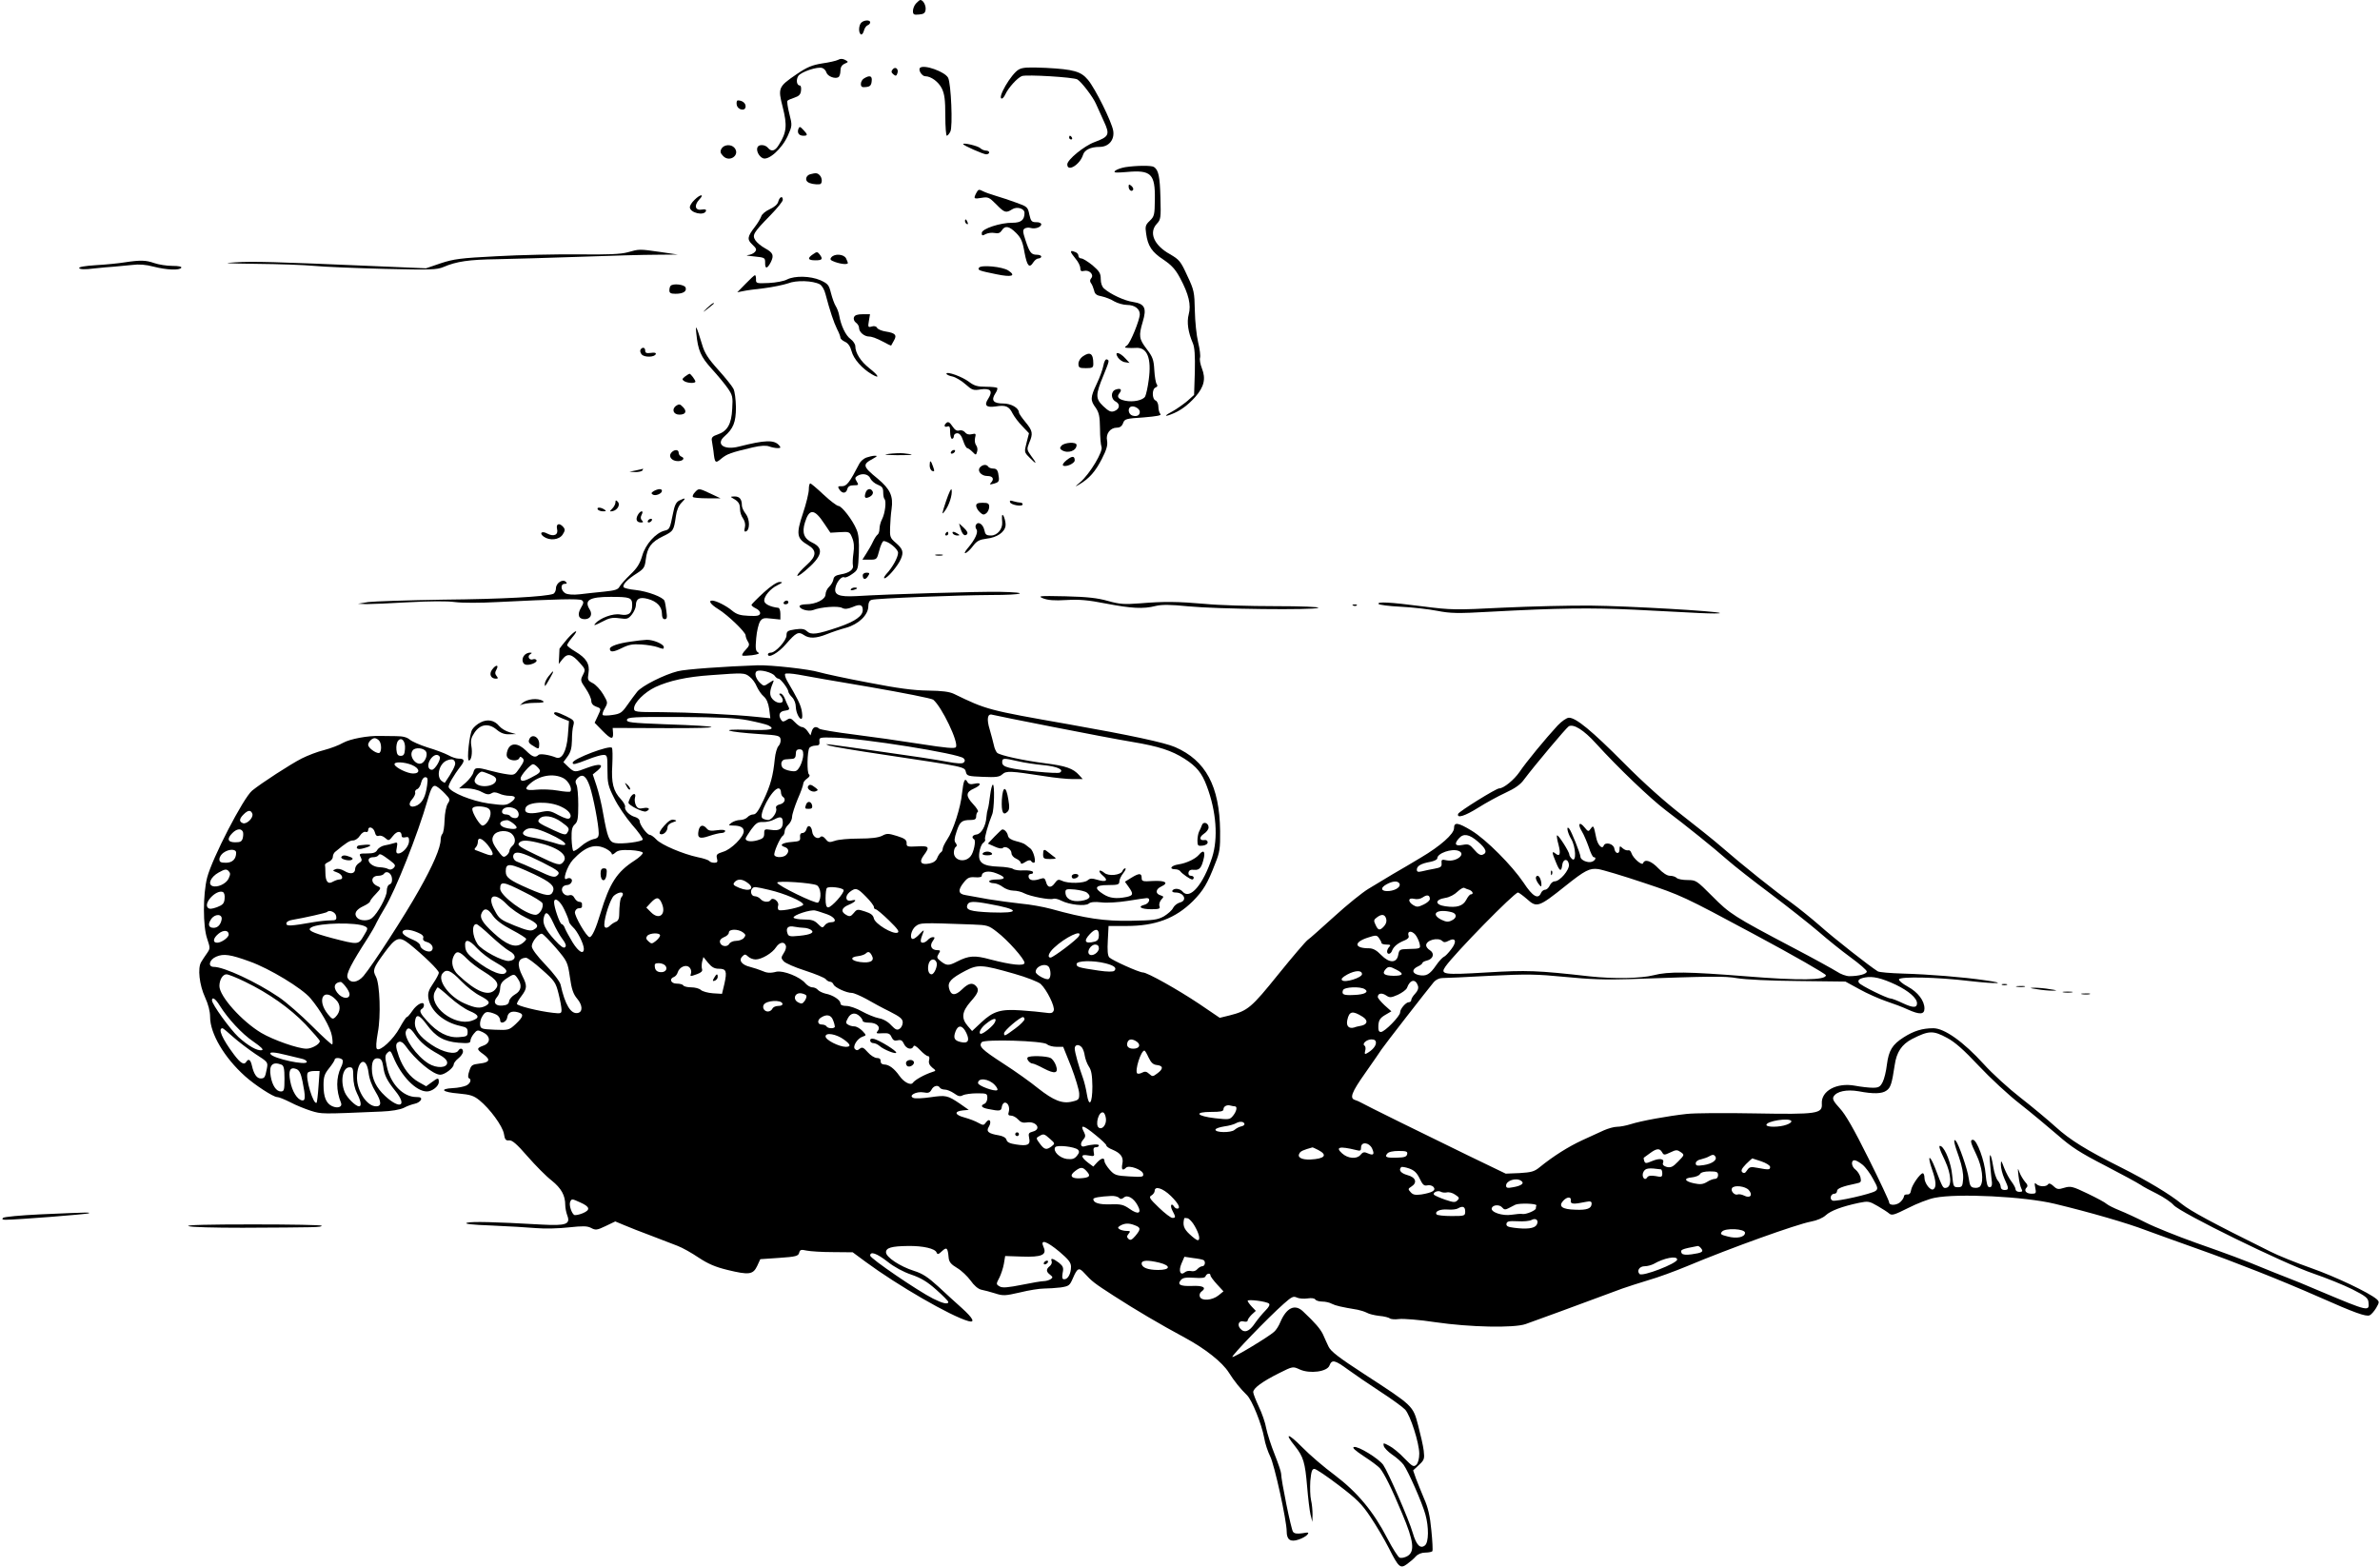 <?xml version="1.0" standalone="no"?>
<!DOCTYPE svg PUBLIC "-//W3C//DTD SVG 20010904//EN"
 "http://www.w3.org/TR/2001/REC-SVG-20010904/DTD/svg10.dtd">
<svg version="1.0" xmlns="http://www.w3.org/2000/svg"
 width="1280pt" height="843pt" viewBox="0 0 1280 843"
 preserveAspectRatio="xMidYMid meet">
<g transform="translate(0,843) scale(0.1,-0.1)"
fill="#000000" stroke="none">
<path d="M4927 8412 c-10 -10 -17 -29 -17 -41 0 -19 5 -22 33 -19 25 2 33 8
35 26 3 22 -13 52 -28 52 -4 0 -14 -8 -23 -18z"/>
<path d="M4632 8308 c-14 -14 -16 -54 -2 -63 5 -3 12 5 16 19 3 13 12 27 20
30 8 3 14 10 14 16 0 14 -33 13 -48 -2z"/>
<path d="M4507 8108 c-10 -5 -48 -14 -85 -19 -54 -9 -80 -19 -136 -57 -101
-69 -103 -74 -76 -180 24 -95 21 -134 -20 -199 -21 -36 -41 -41 -60 -18 -14
17 -46 20 -55 5 -10 -16 4 -49 26 -60 30 -17 104 49 136 120 24 54 24 56 8
119 -9 35 -13 66 -10 69 3 4 20 11 38 17 24 8 33 17 35 38 2 15 -1 27 -6 27
-17 0 -22 30 -9 51 14 22 105 53 130 43 9 -3 19 -14 22 -25 7 -20 47 -35 64
-24 6 3 11 19 11 34 0 19 7 31 22 38 22 10 22 10 3 21 -14 7 -26 7 -38 0z"/>
<path d="M4801 8057 c-9 -11 -8 -17 4 -27 12 -10 16 -9 21 5 9 23 -10 40 -25
22z"/>
<path d="M4948 8065 c-11 -11 10 -45 28 -45 31 0 72 -30 90 -67 14 -30 18 -61
18 -145 0 -60 4 -108 8 -108 4 0 13 10 19 22 14 25 4 260 -12 290 -18 33 -131
73 -151 53z"/>
<path d="M5479 8056 c-41 -23 -118 -156 -91 -156 5 0 13 10 19 23 17 36 64 88
89 98 26 9 276 -6 298 -18 22 -13 85 -95 101 -133 9 -19 28 -61 42 -93 33 -71
28 -82 -50 -111 -57 -21 -147 -95 -147 -120 0 -44 69 -1 85 52 8 26 41 42 89
42 49 0 81 38 73 87 -8 48 -96 226 -136 274 -38 45 -76 56 -226 64 -96 4 -125
3 -146 -9z"/>
<path d="M4648 8009 c-10 -5 -18 -19 -18 -30 0 -16 6 -20 28 -17 21 2 28 9 30
31 4 29 -10 34 -40 16z"/>
<path d="M3962 7868 c4 -30 48 -39 48 -10 0 18 -18 32 -42 32 -5 0 -8 -10 -6
-22z"/>
<path d="M4294 7737 c-8 -22 3 -37 27 -37 24 0 24 6 -1 32 -17 18 -20 19 -26
5z"/>
<path d="M5750 7690 c0 -5 5 -10 11 -10 5 0 7 5 4 10 -3 6 -8 10 -11 10 -2 0
-4 -4 -4 -10z"/>
<path d="M5180 7655 c0 -7 109 -55 124 -55 9 0 16 5 16 10 0 6 -8 10 -17 10
-9 0 -24 6 -32 14 -14 12 -91 30 -91 21z"/>
<path d="M3880 7630 c-8 -15 -6 -24 10 -40 35 -35 92 7 60 45 -18 21 -57 18
-70 -5z"/>
<path d="M6052 7531 c-23 -4 -48 -13 -55 -20 -10 -10 3 -11 63 -6 131 12 153
-10 151 -148 -1 -83 -3 -91 -27 -114 -23 -22 -26 -30 -20 -69 9 -67 31 -100
94 -141 44 -30 64 -52 89 -99 46 -86 60 -144 46 -195 -11 -42 -3 -96 22 -154
10 -22 13 -67 11 -155 l-4 -124 -38 -34 c-22 -18 -56 -42 -76 -53 -44 -23 -50
-33 -11 -18 49 18 91 49 132 95 47 54 57 97 35 153 -9 23 -13 48 -10 57 3 9
-1 46 -10 82 -9 37 -17 114 -18 172 -2 99 -4 110 -41 188 -35 77 -43 86 -93
115 -86 48 -115 116 -70 164 21 22 22 32 19 141 -3 111 -10 148 -35 164 -13 9
-94 8 -154 -1z"/>
<path d="M4358 7493 c-21 -5 -30 -29 -15 -41 12 -10 40 -15 65 -13 15 1 16 33
0 49 -12 12 -20 13 -50 5z"/>
<path d="M6070 7427 c0 -19 16 -31 24 -18 3 5 -1 14 -9 21 -12 10 -15 10 -15
-3z"/>
<path d="M5250 7391 c-15 -30 -13 -32 29 -25 35 6 41 3 79 -35 44 -45 52 -48
85 -27 26 17 67 5 67 -19 0 -38 -19 -53 -64 -53 -64 1 -166 -32 -166 -55 0
-15 3 -16 21 -6 12 6 33 9 48 6 20 -4 30 0 39 14 17 27 39 24 77 -14 26 -26
35 -46 45 -105 14 -74 26 -87 48 -52 7 11 19 20 27 20 8 0 15 5 15 10 0 6 -11
10 -24 10 -30 0 -39 12 -61 79 -15 45 -15 55 -4 62 8 5 22 6 32 3 23 -7 57 4
57 20 0 6 -12 12 -27 11 -24 0 -29 5 -37 41 -8 40 -11 43 -70 64 -33 12 -83
29 -111 37 -27 8 -58 19 -67 24 -24 12 -26 12 -38 -10z"/>
<path d="M3735 7355 c-14 -13 -25 -31 -25 -39 0 -31 78 -49 87 -20 2 7 -6 10
-21 7 -37 -7 -45 21 -16 53 31 32 7 31 -25 -1z"/>
<path d="M4186 7347 c-3 -15 -20 -30 -46 -42 -22 -10 -43 -27 -46 -39 -4 -11
-19 -37 -34 -56 -41 -53 -43 -68 -14 -95 22 -21 25 -27 14 -40 -7 -8 -24 -16
-39 -17 -14 -1 1 -4 34 -7 58 -6 60 -7 60 -33 -1 -36 11 -35 30 1 19 38 13 52
-31 76 -20 11 -43 30 -51 42 -19 29 -12 41 81 136 36 37 66 74 66 82 0 24 -17
17 -24 -8z"/>
<path d="M5190 7241 c0 -6 4 -13 10 -16 6 -3 7 1 4 9 -7 18 -14 21 -14 7z"/>
<path d="M3375 7073 c-37 -10 -105 -13 -265 -11 -118 1 -315 -3 -438 -10 -197
-10 -232 -15 -302 -38 l-79 -27 -283 12 c-532 23 -648 26 -745 20 -74 -4 -46
-6 117 -8 118 -1 258 -6 310 -11 52 -5 221 -12 375 -16 251 -6 284 -5 320 10
70 30 136 40 290 42 83 2 283 7 445 13 162 6 347 11 410 11 l115 1 -95 14
c-112 16 -111 16 -175 -2z"/>
<path d="M4373 7063 c-33 -22 -28 -33 12 -33 38 0 42 7 23 32 -12 15 -15 15
-35 1z"/>
<path d="M5760 7074 c0 -3 11 -19 25 -36 14 -16 25 -39 25 -50 0 -15 5 -19 20
-15 28 7 55 -20 39 -39 -8 -9 -8 -18 -2 -26 6 -7 13 -25 17 -39 4 -21 14 -28
42 -33 19 -4 50 -16 67 -27 18 -10 49 -19 69 -19 40 0 68 -21 68 -50 0 -30
-50 -153 -68 -167 -16 -11 -15 -13 3 -14 11 -1 31 -1 45 0 60 4 84 -56 68
-172 -5 -39 -14 -79 -19 -89 -11 -21 -66 -32 -108 -23 -37 8 -47 21 -30 41 15
19 6 28 -20 19 -28 -9 -28 -51 0 -65 25 -14 21 -40 -8 -51 -18 -7 -30 -1 -59
26 -43 41 -43 61 1 167 32 79 32 80 18 85 -7 3 -15 -11 -19 -34 -4 -21 -20
-65 -36 -98 -34 -72 -35 -88 -5 -128 18 -27 22 -46 23 -112 0 -44 4 -88 8 -98
11 -23 -63 -146 -113 -189 -32 -28 -33 -29 -6 -13 54 32 86 69 121 137 26 51
32 74 28 98 -8 37 17 70 53 70 16 0 27 8 33 24 8 23 15 25 110 31 72 6 98 11
91 18 -6 6 -11 24 -11 39 0 16 -7 31 -15 34 -20 8 -20 63 0 70 10 4 12 10 6
18 -5 6 -11 40 -13 76 -3 56 -9 71 -41 113 -41 54 -44 70 -21 147 22 73 11 96
-52 106 -45 6 -121 41 -156 72 -11 9 -18 29 -18 51 0 31 -7 42 -44 74 -25 20
-52 37 -60 37 -9 0 -16 6 -16 14 0 8 -7 17 -16 20 -20 8 -24 8 -24 0z m370
-859 c0 -19 -16 -27 -40 -20 -22 7 -27 41 -7 48 17 6 47 -11 47 -28z"/>
<path d="M4471 7046 c-9 -11 -5 -16 20 -25 34 -12 69 -15 69 -5 0 3 -5 14 -10
25 -13 23 -62 26 -79 5z"/>
<path d="M670 7019 c-30 -5 -99 -12 -153 -15 -62 -4 -95 -10 -91 -16 4 -7 31
-8 78 -2 39 4 89 9 111 10 22 2 65 6 95 9 38 5 74 2 116 -9 70 -18 140 -21
149 -6 4 6 -14 10 -48 10 -30 0 -74 7 -97 15 -46 16 -74 17 -160 4z"/>
<path d="M5265 6990 c-8 -13 1 -16 94 -35 82 -17 108 -9 64 20 -31 21 -148 32
-158 15z"/>
<path d="M4010 6904 l-45 -46 30 6 c17 4 68 11 115 16 47 6 104 18 128 26 45
18 133 15 171 -5 12 -7 25 -29 31 -54 23 -88 45 -153 62 -187 10 -19 18 -40
18 -46 0 -6 11 -16 24 -22 17 -7 29 -25 36 -51 11 -42 56 -93 109 -124 46 -27
37 -7 -14 33 -46 36 -75 82 -75 118 0 11 -12 29 -26 39 -26 19 -51 71 -61 128
-3 17 -12 39 -19 50 -7 11 -18 42 -25 69 -11 44 -16 50 -57 69 -54 23 -137 25
-179 4 -16 -9 -60 -17 -98 -19 -67 -3 -70 -2 -69 20 0 12 -2 22 -6 22 -3 0
-26 -21 -50 -46z"/>
<path d="M3607 6893 c-4 -3 -7 -15 -7 -25 0 -14 8 -18 33 -18 41 0 62 13 54
34 -6 16 -67 23 -80 9z"/>
<path d="M3802 6773 c-24 -24 -24 -25 -2 -8 42 33 44 35 37 35 -4 0 -19 -12
-35 -27z"/>
<path d="M4593 6724 c-4 -10 1 -22 10 -29 10 -7 17 -19 17 -28 0 -23 28 -47
55 -47 14 0 45 -12 71 -26 25 -14 46 -24 47 -22 1 2 8 14 15 27 17 29 7 40
-44 48 -21 3 -43 12 -47 20 -5 9 -16 11 -29 7 -19 -6 -21 -3 -15 30 l6 36 -40
0 c-28 0 -42 -5 -46 -16z"/>
<path d="M3745 6636 c9 -91 24 -125 83 -190 31 -34 70 -81 86 -104 26 -38 28
-47 24 -111 -4 -82 -26 -120 -79 -138 -25 -8 -33 -16 -31 -30 2 -10 6 -36 9
-58 7 -67 10 -69 43 -41 31 25 50 32 169 60 43 10 72 11 88 5 13 -5 34 -9 45
-9 17 0 18 3 9 14 -27 32 -76 30 -218 -6 -79 -20 -125 13 -77 55 48 42 62 76
62 157 -1 42 -6 86 -14 100 -7 14 -44 60 -82 102 -54 60 -73 90 -86 135 -31
102 -37 113 -31 59z"/>
<path d="M3445 6550 c-4 -6 -1 -18 6 -26 14 -17 70 -16 76 2 2 7 -8 9 -27 6
-23 -3 -30 0 -30 12 0 18 -15 21 -25 6z"/>
<path d="M5823 6513 c-13 -9 -23 -26 -23 -39 0 -21 5 -24 40 -24 36 0 40 3 40
24 0 55 -17 67 -57 39z"/>
<path d="M6012 6508 c9 -13 26 -25 39 -26 l24 -4 -24 26 c-32 34 -60 37 -39 4z"/>
<path d="M5090 6420 c0 -4 15 -12 33 -15 17 -4 49 -23 70 -42 35 -31 42 -34
82 -27 53 7 66 -9 40 -50 -24 -36 -11 -49 39 -42 55 9 73 1 92 -38 9 -17 32
-48 52 -68 l36 -38 -13 -51 c-13 -51 -13 -51 18 -82 37 -38 40 -33 6 12 -23
32 -23 36 -10 69 22 50 19 65 -20 112 -19 23 -35 46 -35 51 0 25 -42 49 -85
49 -53 0 -66 17 -42 54 9 13 13 26 10 30 -4 3 -31 6 -61 6 -44 0 -62 5 -90 26
-36 28 -122 59 -122 44z"/>
<path d="M3684 6405 c-16 -13 -17 -16 -4 -25 18 -11 60 -13 60 -2 -1 9 -25 42
-32 42 -2 0 -13 -7 -24 -15z"/>
<path d="M3635 6247 c-24 -19 -13 -47 19 -47 34 0 42 18 19 41 -16 17 -21 17
-38 6z"/>
<path d="M5087 6153 c-12 -12 -7 -22 8 -17 12 5 15 -2 15 -30 0 -20 5 -36 10
-36 6 0 10 7 10 15 0 8 8 15 18 15 13 0 23 -13 32 -40 7 -22 17 -40 22 -40 4
0 17 -9 27 -19 20 -20 20 -20 26 0 4 11 1 26 -5 34 -7 9 -9 26 -6 40 6 23 4
25 -17 20 -15 -4 -28 -1 -37 10 -7 9 -21 13 -31 10 -12 -4 -23 2 -35 20 -17
26 -26 30 -37 18z"/>
<path d="M5708 6032 c-9 -10 -8 -16 3 -23 32 -20 79 -4 79 28 0 18 -67 14 -82
-5z"/>
<path d="M3610 5995 c-17 -20 3 -45 36 -45 27 0 40 16 19 24 -8 3 -15 12 -15
21 0 19 -24 19 -40 0z"/>
<path d="M5115 6000 c-3 -5 -2 -10 4 -10 5 0 13 5 16 10 3 6 2 10 -4 10 -5 0
-13 -4 -16 -10z"/>
<path d="M4780 5989 c-33 -4 -21 -6 45 -7 89 0 103 3 35 10 -19 2 -55 0 -80
-3z"/>
<path d="M4659 5969 c-14 -5 -31 -20 -37 -32 -53 -102 -68 -122 -94 -122 -22
1 -24 -2 -14 -17 15 -24 37 -23 43 2 4 14 14 20 34 20 27 0 28 2 17 20 -11 17
-10 22 2 30 27 17 60 11 71 -13 6 -13 24 -28 40 -34 23 -9 29 -17 29 -40 0
-17 3 -33 7 -37 11 -11 3 -77 -13 -108 -8 -15 -14 -38 -14 -52 0 -14 -5 -28
-10 -31 -6 -4 -17 -21 -25 -38 -8 -18 -25 -47 -36 -64 l-21 -33 39 0 c39 0 39
1 52 50 7 28 18 50 23 50 26 0 78 -43 78 -63 0 -24 -30 -79 -63 -114 -11 -13
-16 -23 -10 -23 16 0 73 68 88 104 16 37 11 54 -29 88 -28 24 -31 32 -29 80 1
29 4 74 8 100 10 70 -7 107 -75 164 -81 66 -83 76 -25 107 23 13 26 16 10 16
-11 0 -32 -5 -46 -10z"/>
<path d="M5736 5955 c-16 -13 -24 -25 -18 -29 16 -9 62 12 62 28 0 25 -14 25
-44 1z"/>
<path d="M5000 5926 c0 -13 6 -26 14 -29 12 -5 13 -1 4 24 -12 35 -18 37 -18
5z"/>
<path d="M5272 5918 c-19 -19 4 -48 38 -48 31 0 39 -17 18 -38 -8 -8 -4 -9 18
-3 23 6 28 13 26 32 -4 39 -10 49 -31 49 -11 0 -23 5 -26 10 -8 13 -28 13 -43
-2z"/>
<path d="M3420 5900 l-35 -7 32 -2 c17 0 35 4 38 9 3 6 5 9 3 9 -2 -1 -19 -5
-38 -9z"/>
<path d="M4350 5798 c0 -18 -14 -77 -32 -130 -37 -111 -33 -134 27 -169 49
-29 47 -60 -6 -107 -62 -56 -70 -83 -10 -33 94 79 105 122 39 153 -44 21 -56
53 -39 108 23 76 51 75 104 -6 l33 -49 51 3 c51 3 53 2 66 -30 10 -24 12 -49
7 -83 -4 -26 -5 -56 -3 -65 6 -22 -20 -42 -65 -49 -28 -5 -38 -12 -40 -28 -2
-11 -12 -29 -23 -39 -10 -9 -19 -28 -19 -40 0 -28 -52 -54 -106 -54 -19 0 -34
-5 -34 -10 0 -17 48 -30 73 -21 43 17 134 23 155 12 15 -8 29 -7 57 4 40 18
55 13 55 -16 0 -32 -41 -61 -131 -92 -115 -39 -146 -43 -169 -22 -14 13 -28
15 -64 10 -40 -6 -46 -10 -46 -32 0 -28 -59 -93 -84 -93 -9 0 -16 -4 -16 -9 0
-24 56 7 97 55 54 62 67 69 96 49 29 -20 65 -19 123 4 27 11 74 27 105 35 67
19 119 69 119 116 0 19 6 31 18 34 24 8 460 25 642 26 178 0 215 14 47 17
-115 2 -594 -12 -772 -23 -95 -5 -122 7 -111 49 7 30 34 60 47 52 5 -3 23 4
41 17 33 23 33 24 37 113 2 64 -1 101 -12 126 -21 52 -80 128 -98 128 -9 1
-45 28 -80 61 -35 33 -67 60 -71 60 -5 0 -8 -15 -8 -32z"/>
<path d="M5088 5735 c-23 -69 -24 -77 -8 -55 24 30 43 89 38 116 -2 11 -14
-14 -30 -61z"/>
<path d="M3516 5789 c-14 -9 -15 -13 -5 -19 14 -9 49 5 49 20 0 13 -20 12 -44
-1z"/>
<path d="M3737 5782 c-10 -10 -14 -22 -10 -25 3 -4 38 -7 77 -7 l71 0 -53 25
c-64 30 -64 30 -85 7z"/>
<path d="M4655 5779 c-9 -27 -1 -33 24 -20 12 7 18 17 15 26 -9 22 -32 18 -39
-6z"/>
<path d="M3945 5748 c27 -15 35 -28 35 -58 0 -14 7 -36 16 -48 10 -15 14 -32
10 -49 -5 -18 -3 -24 6 -21 22 8 21 66 -1 94 -12 15 -21 35 -21 45 0 34 -12
49 -39 49 -24 -1 -25 -1 -6 -12z"/>
<path d="M3653 5738 c-16 -8 -25 -25 -33 -67 -17 -85 -19 -89 -46 -95 -48 -12
-103 -74 -120 -135 -13 -43 -27 -66 -64 -101 -26 -25 -52 -54 -58 -65 -8 -16
-25 -21 -84 -27 -40 -4 -98 -10 -129 -14 -36 -4 -64 -2 -78 5 -25 14 -29 51
-4 51 12 0 14 3 6 11 -17 17 -53 -7 -53 -35 0 -13 -7 -27 -15 -30 -41 -15
-272 -28 -590 -31 -192 -3 -375 -9 -405 -13 l-55 -9 46 -2 c25 0 127 4 226 10
113 6 207 7 250 1 39 -5 136 -5 228 0 321 16 440 19 454 10 11 -8 11 -15 -4
-40 -22 -37 -14 -62 20 -62 30 0 43 25 27 51 -32 51 -3 69 112 69 106 0 116
-4 116 -45 0 -43 -19 -58 -63 -50 -39 8 -111 -19 -136 -49 -11 -12 -1 -10 35
9 41 22 57 25 95 20 42 -6 48 -4 68 21 11 14 21 37 21 49 0 35 20 46 64 34 49
-13 76 -42 76 -79 0 -20 5 -30 15 -30 12 0 14 9 9 43 -3 23 -7 48 -10 55 -6
20 -91 52 -156 59 -32 3 -61 10 -64 15 -8 13 21 43 72 75 37 24 42 32 47 74 8
65 29 94 93 125 56 27 58 31 69 108 4 31 15 57 30 72 26 26 23 29 -12 12z"/>
<path d="M3310 5728 c0 -9 -8 -24 -17 -33 -16 -16 -15 -17 2 -14 26 6 43 35
27 51 -9 9 -12 9 -12 -4z"/>
<path d="M5432 5729 c5 -15 68 -26 68 -11 0 5 -6 9 -12 9 -7 0 -24 3 -37 7
-17 6 -22 5 -19 -5z"/>
<path d="M5250 5710 c0 -9 9 -25 20 -35 16 -15 22 -15 35 -5 8 7 15 22 15 34
0 18 -6 22 -35 22 -26 0 -35 -4 -35 -16z"/>
<path d="M3215 5690 c3 -5 16 -10 28 -10 18 0 19 2 7 10 -20 13 -43 13 -35 0z"/>
<path d="M3430 5660 c-13 -24 -6 -40 18 -40 12 0 13 3 4 12 -7 7 -8 17 -1 30
6 12 6 18 0 18 -6 0 -15 -9 -21 -20z"/>
<path d="M5389 5655 c-1 -5 0 -20 1 -33 3 -37 -26 -72 -60 -72 -26 0 -31 5
-36 29 -7 32 -33 49 -45 29 -4 -7 -3 -18 2 -24 12 -15 -6 -55 -47 -103 -15
-18 -20 -29 -10 -25 8 3 26 20 40 39 20 26 34 33 72 38 56 6 98 35 102 70 3
24 -16 75 -19 52z"/>
<path d="M3485 5630 c-3 -5 -2 -10 4 -10 5 0 13 5 16 10 3 6 2 10 -4 10 -5 0
-13 -4 -16 -10z"/>
<path d="M2996 5585 c8 -31 -17 -43 -52 -25 -30 17 -46 3 -20 -16 32 -23 83
-18 102 11 13 20 14 28 4 40 -21 25 -41 19 -34 -10z"/>
<path d="M5165 5590 c10 -34 23 -46 35 -34 7 7 2 18 -16 35 l-26 24 7 -25z"/>
<path d="M5085 5560 c-3 -5 -1 -10 4 -10 6 0 11 5 11 10 0 6 -2 10 -4 10 -3 0
-8 -4 -11 -10z"/>
<path d="M5125 5560 c3 -5 14 -10 23 -10 15 0 15 2 2 10 -20 13 -33 13 -25 0z"/>
<path d="M5033 5443 c9 -2 25 -2 35 0 9 3 1 5 -18 5 -19 0 -27 -2 -17 -5z"/>
<path d="M4640 5336 c0 -24 15 -26 28 -5 11 16 9 19 -8 19 -11 0 -20 -6 -20
-14z"/>
<path d="M4107 5243 c-34 -31 -63 -61 -65 -65 -2 -4 8 -13 23 -20 15 -7 24
-18 23 -27 -3 -13 -16 -15 -62 -13 -46 2 -65 8 -90 29 -30 25 -85 53 -106 53
-22 0 -8 -21 33 -46 52 -32 147 -124 147 -141 0 -7 5 -22 12 -33 10 -16 9 -23
-12 -45 -13 -13 -21 -27 -18 -30 2 -3 26 -2 52 1 35 5 44 9 32 16 -12 7 -14
21 -9 76 3 37 13 77 20 89 13 19 21 21 62 16 l48 -5 0 31 c0 17 -5 32 -11 32
-44 5 -76 21 -76 39 0 25 34 65 72 83 28 14 30 17 10 17 -13 0 -47 -22 -85
-57z"/>
<path d="M4576 5261 c-4 -5 3 -7 14 -4 23 6 26 13 6 13 -8 0 -17 -4 -20 -9z"/>
<path d="M5610 5212 c26 -10 60 -13 125 -9 71 4 116 0 213 -19 136 -26 201
-30 267 -13 33 8 78 8 177 -2 154 -15 676 -21 698 -8 9 5 -90 9 -232 9 -136 0
-305 5 -375 12 -149 13 -222 14 -354 3 -82 -6 -106 -5 -170 13 -57 16 -110 22
-229 25 -141 3 -151 2 -120 -11z"/>
<path d="M4215 5190 c-3 -5 1 -10 9 -10 9 0 16 5 16 10 0 6 -4 10 -9 10 -6 0
-13 -4 -16 -10z"/>
<path d="M7414 5182 c3 -5 56 -12 118 -15 62 -3 151 -13 197 -22 72 -14 110
-15 285 -5 370 20 539 22 776 11 129 -7 287 -15 350 -18 63 -3 113 -3 110 0
-9 10 -494 38 -695 40 -110 1 -321 -4 -470 -11 -258 -13 -278 -13 -435 7 -177
23 -244 26 -236 13z"/>
<path d="M7278 5173 c7 -3 16 -2 19 1 4 3 -2 6 -13 5 -11 0 -14 -3 -6 -6z"/>
<path d="M3051 4994 c-22 -26 -41 -50 -42 -53 0 -3 -1 -23 -2 -44 l-2 -38 21
27 c27 33 50 27 93 -22 30 -33 30 -36 16 -64 -14 -28 -14 -31 15 -73 17 -25
30 -54 30 -66 0 -14 9 -25 25 -31 30 -11 29 -10 9 -53 l-16 -34 40 -41 c48
-49 61 -52 59 -14 l-2 27 295 -1 c322 -1 313 10 -17 21 -180 7 -204 10 -201
24 3 14 33 16 283 15 219 -1 300 -5 369 -18 50 -10 98 -22 108 -27 42 -22 13
-28 -114 -24 -160 5 -112 -11 67 -23 102 -6 110 -9 113 -28 2 -12 -3 -28 -11
-36 -8 -8 -17 -39 -20 -69 -9 -90 -22 -140 -60 -221 -27 -58 -41 -78 -55 -78
-11 0 -25 -7 -32 -15 -7 -8 -25 -15 -39 -15 -15 0 -36 -7 -47 -15 -18 -14 -18
-14 8 -15 40 0 58 -10 58 -31 0 -30 -68 -98 -111 -110 -34 -11 -38 -15 -33
-36 5 -18 2 -23 -14 -23 -12 0 -23 4 -27 9 -3 5 -31 15 -63 21 -79 17 -195 66
-222 95 -13 14 -29 25 -35 25 -15 0 -55 55 -55 74 0 9 -11 18 -24 22 -29 7
-60 38 -54 55 2 6 -8 25 -23 41 -41 43 -52 89 -46 183 2 46 2 87 -2 93 -10 17
-211 -59 -211 -80 0 -12 11 -10 80 17 35 14 73 25 85 25 21 0 22 -5 22 -80 0
-71 3 -87 36 -152 19 -40 63 -104 96 -143 34 -38 59 -74 58 -80 -4 -12 -112
-26 -149 -19 -32 6 -41 30 -64 158 -8 50 -25 118 -36 151 l-20 60 27 22 c38
33 11 39 -56 14 -68 -26 -69 -26 -102 4 l-27 26 22 30 c17 23 23 45 24 87 0
32 3 68 8 82 6 23 2 28 -39 48 -48 23 -65 27 -65 15 0 -5 18 -16 40 -25 l40
-16 -6 -79 c-7 -84 -32 -130 -64 -117 -37 15 -86 22 -94 14 -17 -17 -33 -11
-67 23 -43 43 -84 44 -99 3 -7 -20 -7 -33 1 -42 14 -17 56 -18 62 -1 4 9 7 9
17 0 11 -10 8 -20 -15 -53 -26 -38 -29 -40 -69 -34 -22 3 -64 12 -93 20 -69
19 -80 18 -87 -10 -3 -13 -22 -38 -41 -55 l-36 -31 43 0 c24 0 59 -8 78 -19
26 -14 39 -16 52 -8 12 8 24 7 43 -1 14 -7 39 -12 55 -12 37 0 38 -14 4 -37
-23 -15 -35 -15 -117 -4 -90 13 -203 59 -214 87 -4 11 25 62 66 115 22 29 19
39 -13 39 -12 0 -37 8 -56 19 -19 10 -69 29 -110 41 -41 13 -84 32 -96 42 -15
13 -37 19 -75 19 -30 0 -67 1 -84 1 -68 2 -162 -16 -200 -37 -22 -13 -68 -30
-102 -39 -34 -8 -88 -29 -120 -45 -61 -31 -218 -133 -267 -173 -48 -40 -215
-364 -242 -468 -23 -91 -23 -262 0 -328 17 -51 17 -53 -1 -79 -10 -14 -24 -35
-31 -47 -20 -32 -10 -123 21 -190 17 -37 27 -75 27 -106 0 -88 76 -218 188
-318 52 -47 152 -112 172 -112 10 0 41 -13 71 -28 30 -16 80 -36 111 -46 59
-18 53 -18 380 -4 53 2 99 10 120 20 18 10 45 19 59 22 15 3 29 13 33 21 4 11
-2 15 -25 15 -71 0 -140 71 -159 167 -10 47 -10 58 4 71 14 14 17 12 32 -24
42 -102 122 -184 180 -184 28 0 64 28 64 51 0 24 -4 24 -39 -2 l-29 -21 -41
23 c-46 26 -83 74 -106 138 -19 55 -19 70 1 78 9 3 21 -3 32 -18 55 -79 151
-159 190 -159 24 0 72 37 72 55 0 7 11 22 25 33 14 11 25 27 25 36 0 18 -15
22 -25 6 -15 -25 -83 -10 -144 31 -66 44 -94 84 -89 126 5 42 23 37 62 -16 50
-68 93 -92 172 -99 53 -4 64 -2 64 11 0 8 8 25 18 37 17 21 21 22 48 9 42 -20
45 -57 5 -72 -39 -14 -39 -20 -1 -47 40 -29 34 -44 -21 -50 -40 -5 -45 -8 -55
-40 -7 -19 -8 -36 -3 -38 17 -7 9 -29 -13 -40 -13 -6 -45 -13 -73 -14 -75 -4
-56 -22 31 -29 63 -6 81 -11 112 -36 57 -46 124 -138 132 -180 5 -32 10 -38
28 -36 16 2 41 -19 99 -86 43 -49 101 -108 130 -130 52 -42 73 -80 73 -132 0
-15 5 -40 11 -56 18 -47 -7 -56 -136 -49 -261 15 -377 17 -403 10 -19 -6 23
-11 133 -15 88 -4 196 -10 240 -14 44 -4 122 -2 174 4 75 8 99 8 120 -3 24
-13 32 -12 78 10 l52 25 48 -20 c26 -11 91 -37 143 -56 52 -20 117 -45 143
-55 27 -10 78 -39 115 -64 50 -33 89 -50 155 -66 115 -28 137 -25 159 21 l17
37 102 7 c90 6 102 10 107 27 4 17 10 19 41 12 20 -4 83 -8 141 -8 l106 -1 69
-51 c172 -127 459 -293 553 -319 39 -11 25 16 -35 70 -31 27 -88 80 -127 116
-56 51 -85 70 -130 84 -76 24 -151 74 -151 100 0 24 29 33 120 34 80 1 144
-14 152 -35 5 -12 10 -11 29 7 26 24 31 19 36 -35 2 -23 13 -36 45 -55 24 -14
56 -45 73 -68 18 -26 40 -45 57 -49 16 -3 49 -12 75 -20 43 -14 54 -13 133 5
48 12 106 21 129 21 24 0 65 3 91 6 44 7 48 10 65 49 24 56 33 60 61 29 42
-46 52 -54 159 -123 116 -75 250 -154 382 -225 109 -59 201 -131 237 -188 29
-46 62 -87 98 -122 27 -27 78 -154 92 -229 5 -31 20 -75 32 -99 23 -44 89
-346 89 -404 0 -45 20 -59 64 -44 19 6 40 18 47 26 10 13 7 14 -27 8 -28 -4
-43 -2 -50 8 -10 12 -64 277 -64 313 0 9 -16 56 -35 104 -19 47 -39 110 -45
139 -5 30 -23 82 -40 117 -16 34 -30 70 -30 78 0 21 49 57 139 102 74 37 74
37 111 20 55 -25 148 -12 160 21 13 34 29 30 100 -22 34 -25 112 -78 173 -118
62 -40 122 -84 134 -97 28 -30 76 -180 76 -237 0 -26 -6 -49 -15 -59 -15 -14
-21 -11 -65 34 -26 28 -63 58 -81 67 -32 17 -34 17 -30 0 2 -10 22 -31 45 -47
23 -15 51 -40 62 -55 26 -37 100 -205 117 -267 19 -68 18 -149 -2 -166 -25
-21 -47 1 -66 67 -20 70 -132 327 -159 366 -25 34 -133 101 -157 96 -12 -3 5
-18 53 -50 39 -25 77 -54 86 -64 24 -29 62 -105 120 -244 63 -149 69 -205 28
-229 -14 -8 -33 -12 -42 -8 -8 3 -38 50 -66 104 -74 143 -160 247 -283 340
-57 42 -136 110 -175 150 -76 77 -98 79 -38 5 45 -57 54 -87 65 -218 5 -60 13
-127 18 -149 l10 -40 1 40 c0 22 -3 57 -8 77 -5 21 -6 67 -4 103 5 51 9 65 22
65 9 0 68 -40 131 -88 97 -74 124 -100 171 -171 31 -46 75 -121 98 -166 53
-105 62 -113 98 -87 15 11 37 29 47 41 12 13 31 21 52 21 18 0 35 4 38 8 2 4
0 55 -6 112 -7 77 -18 123 -39 170 -15 36 -35 85 -44 109 l-15 43 31 29 c29
27 31 33 26 77 -3 26 -17 87 -30 136 -28 106 -25 104 -290 276 -137 89 -180
122 -192 148 -8 17 -22 47 -30 66 -15 30 -41 61 -107 123 -44 42 -89 20 -122
-57 -8 -20 -23 -44 -34 -53 -30 -27 -214 -138 -224 -135 -9 3 192 212 276 286
43 38 52 43 72 33 12 -5 38 -7 57 -4 20 3 37 1 41 -6 4 -6 21 -11 37 -11 17 0
40 -5 52 -12 20 -10 49 -17 139 -32 15 -3 37 -10 49 -16 11 -7 42 -14 67 -17
26 -2 51 -9 56 -13 5 -5 28 -7 50 -4 23 3 111 -4 196 -17 185 -27 422 -32 485
-10 33 11 283 103 520 191 28 10 91 30 140 45 50 14 142 48 205 74 241 101
591 226 669 241 33 6 65 20 80 34 27 25 89 48 179 67 49 10 55 9 100 -17 26
-15 54 -33 63 -41 14 -11 27 -7 101 30 47 24 111 49 143 55 124 25 482 7 645
-32 191 -46 391 -104 490 -142 63 -23 187 -68 275 -99 206 -73 447 -168 656
-260 194 -86 253 -107 273 -99 8 3 24 21 35 39 18 31 18 34 3 48 -41 35 -219
120 -352 167 -80 28 -179 68 -220 89 -317 157 -427 217 -475 255 -64 53 -188
127 -329 198 -186 93 -274 148 -350 217 -42 38 -127 109 -190 158 -62 48 -151
129 -197 180 -109 120 -212 193 -271 193 -59 0 -105 -14 -160 -49 -61 -39 -80
-70 -90 -147 -4 -35 -14 -77 -23 -94 -13 -25 -21 -30 -53 -30 -21 0 -64 5 -96
11 -98 18 -182 -28 -178 -96 4 -55 -23 -59 -362 -53 -160 3 -325 2 -366 -3
-100 -11 -244 -37 -300 -55 -25 -8 -58 -14 -74 -14 -16 0 -47 -9 -70 -19 -23
-11 -76 -35 -118 -54 -73 -34 -153 -84 -227 -144 -29 -24 -45 -28 -108 -32
l-75 -3 -201 97 c-233 113 -555 272 -577 285 -8 5 -23 11 -32 14 -31 9 -20 40
55 146 39 56 79 113 87 126 15 23 246 320 281 362 11 13 30 22 46 22 16 0 131
5 256 12 201 10 250 9 405 -6 130 -13 221 -16 342 -12 447 16 515 17 584 5 41
-7 180 -14 326 -15 l255 -3 75 -41 c41 -23 107 -52 145 -65 39 -13 90 -32 115
-44 64 -29 90 -28 90 5 0 42 -35 88 -90 118 -28 15 -49 33 -47 39 6 16 205 12
379 -9 150 -17 212 -14 83 4 -114 17 -300 32 -441 36 -67 2 -127 7 -135 12
-41 25 -236 178 -311 245 -48 42 -118 98 -155 125 -79 55 -264 203 -373 298
-41 36 -138 113 -215 173 -88 68 -203 170 -310 278 -175 176 -259 245 -297
245 -12 0 -38 -18 -61 -42 -64 -69 -171 -199 -205 -250 -29 -42 -85 -88 -109
-88 -17 0 -216 -124 -221 -137 -8 -26 36 -12 108 33 41 26 107 62 146 80 50
23 81 44 100 71 61 81 227 278 241 287 26 14 81 -20 146 -92 121 -133 294
-298 376 -360 105 -79 257 -201 334 -269 33 -29 137 -111 231 -181 94 -71 209
-162 257 -203 47 -41 124 -103 172 -138 48 -35 87 -69 87 -76 0 -13 -43 -25
-94 -25 -17 0 -47 11 -66 24 -19 12 -127 72 -240 131 -315 166 -337 180 -431
275 -84 84 -87 87 -133 87 -26 0 -52 5 -58 11 -7 7 -23 12 -37 12 -15 0 -38
15 -62 40 -38 40 -73 52 -82 28 -5 -16 -54 26 -63 54 -3 11 -11 17 -17 15 -7
-2 -20 2 -30 11 -15 14 -17 13 -17 -7 0 -28 -24 -23 -28 6 -4 25 -48 37 -57
15 -8 -22 -32 3 -40 41 -14 68 -15 71 -30 50 -12 -17 -14 -16 -33 7 -28 35
-39 18 -14 -22 11 -18 27 -57 37 -85 9 -29 21 -53 26 -53 17 0 9 -19 -11 -25
-22 -7 -60 10 -60 27 0 16 -50 141 -61 152 -17 19 -9 -23 11 -56 25 -41 29
-128 5 -108 -8 7 -15 18 -15 24 0 15 -60 109 -66 103 -3 -2 1 -25 8 -50 13
-50 7 -67 -17 -47 -20 16 -19 5 3 -47 20 -50 29 -54 34 -15 4 35 32 36 36 2 3
-29 -49 -90 -77 -90 -9 0 -21 -10 -26 -22 -6 -13 -17 -23 -25 -23 -8 0 -18 -8
-22 -17 -15 -37 -45 -20 -94 55 -62 92 -201 232 -280 280 -73 44 -94 47 -94
13 0 -31 -73 -96 -178 -158 -42 -25 -110 -66 -151 -89 -40 -24 -99 -60 -131
-79 -32 -19 -115 -86 -183 -148 -69 -62 -133 -120 -144 -127 -11 -8 -82 -91
-158 -185 -145 -180 -164 -196 -262 -221 l-53 -13 -112 76 c-117 78 -278 168
-301 168 -21 0 -167 66 -181 81 -9 10 -11 38 -8 92 l4 77 97 0 c156 0 263 41
357 134 55 56 78 93 120 203 24 59 27 81 26 174 -3 241 -77 379 -242 451 -55
24 -240 64 -574 123 -433 76 -440 78 -615 163 -25 12 -64 17 -140 18 -78 1
-162 12 -321 43 -118 22 -237 48 -265 56 -51 16 -258 39 -330 37 -173 -6 -389
-21 -430 -32 -72 -18 -192 -78 -218 -110 -12 -15 -36 -47 -54 -73 -28 -40 -37
-46 -78 -52 -25 -4 -49 -4 -53 -1 -4 4 1 21 11 37 17 30 16 32 -9 75 -15 25
-40 52 -56 60 -27 14 -29 18 -23 54 8 49 -12 81 -71 116 -24 14 -44 30 -44 34
0 5 12 23 26 40 43 50 20 45 -25 -6z m1115 -198 c6 -9 15 -16 21 -16 11 0 53
-55 53 -70 0 -5 9 -19 20 -30 12 -12 20 -34 20 -52 1 -34 24 -76 33 -61 3 5 2
25 -2 45 -8 34 -23 63 -77 155 -10 17 -15 35 -11 39 4 4 35 2 70 -4 34 -7 208
-37 386 -67 179 -31 331 -61 340 -68 46 -38 138 -230 122 -255 -5 -9 -52 -5
-192 17 -101 16 -263 39 -359 51 -96 12 -179 26 -184 31 -17 15 -33 10 -40
-13 l-7 -23 -16 23 c-8 12 -22 22 -30 22 -8 0 -25 12 -38 26 -21 22 -26 24
-44 12 -18 -11 -23 -11 -31 2 -16 25 -7 45 22 48 22 3 26 7 19 20 -5 9 -14 29
-20 45 -6 15 -16 27 -23 27 -9 0 -9 -3 0 -12 7 -7 12 -18 12 -25 0 -20 -35
-16 -55 7 -17 19 -17 42 1 85 8 20 8 20 -20 2 -26 -18 -29 -18 -47 -1 -24 22
-34 55 -19 64 17 11 82 -6 96 -24z m-134 -6 c14 -10 31 -34 38 -52 8 -18 24
-42 37 -53 16 -14 25 -36 30 -69 l6 -49 -68 7 c-133 14 -372 25 -517 26 -140
0 -148 1 -148 20 0 31 56 87 115 115 74 34 167 55 299 64 176 13 181 13 208
-9z m1628 -269 c168 -33 361 -70 429 -81 144 -24 213 -47 282 -91 64 -41 93
-76 119 -146 52 -137 62 -281 29 -384 -48 -147 -120 -231 -159 -184 -14 17
-46 20 -55 5 -3 -6 4 -10 17 -10 47 0 65 -44 23 -54 -14 -4 -30 -17 -36 -29
-5 -12 -28 -32 -49 -45 -35 -19 -55 -22 -177 -24 -143 -3 -248 13 -431 64 -41
11 -113 24 -160 28 -48 5 -127 16 -177 24 -49 9 -105 19 -122 22 -40 6 -43 27
-9 69 20 25 30 29 60 27 20 -2 36 1 36 7 0 24 37 31 79 14 52 -20 52 -33 1
-33 -22 0 -40 -4 -40 -10 0 -5 11 -10 24 -10 13 0 35 -9 49 -20 14 -11 40 -20
57 -20 18 0 44 -6 58 -14 33 -17 138 -37 156 -30 8 3 27 -1 44 -10 43 -22 128
-31 147 -16 10 9 32 11 68 7 29 -4 91 0 142 8 50 8 96 15 103 15 23 0 12 -30
-13 -36 -40 -10 -18 -24 37 -24 42 0 49 3 44 16 -4 10 1 25 9 35 15 16 15 18
-4 24 -29 9 -26 33 4 47 43 20 23 33 -43 30 -57 -4 -62 -2 -62 17 0 26 -14 26
-56 0 l-34 -21 20 -28 c27 -38 25 -46 -11 -54 -55 -11 -91 -7 -125 15 -53 33
-45 49 26 49 52 0 60 3 60 19 0 10 9 30 21 45 11 14 16 26 11 26 -6 0 -12 -6
-15 -14 -9 -23 -76 -30 -98 -10 -11 9 -22 14 -25 11 -4 -4 4 -15 17 -26 32
-26 18 -37 -28 -23 -30 9 -40 9 -53 -2 -18 -17 -106 -19 -138 -3 -19 9 -25 7
-38 -11 -20 -29 -40 -28 -48 4 -6 21 -11 24 -29 18 -38 -13 -61 -10 -65 9 -2
10 3 17 13 17 9 0 13 5 10 11 -4 6 -26 9 -50 8 -24 -2 -49 2 -57 8 -7 5 -42
11 -77 12 -86 3 -112 21 -104 76 3 22 12 46 21 52 9 7 13 15 10 19 -5 5 17 83
38 134 11 25 14 160 4 160 -5 0 -11 -26 -15 -57 -4 -32 -9 -65 -12 -73 -3 -8
-7 -29 -8 -45 -3 -46 -27 -90 -53 -93 -22 -3 -29 -16 -13 -26 11 -7 -2 -71
-19 -91 -30 -37 -90 -24 -90 20 0 13 5 27 10 30 8 5 7 11 0 21 -9 10 -8 25 5
63 17 52 28 61 76 61 22 0 29 5 29 19 0 11 4 22 9 25 5 3 -7 22 -26 42 -40 43
-39 64 5 83 40 18 42 35 3 26 -22 -5 -32 -2 -39 11 -13 23 -20 7 -28 -62 -7
-76 -48 -203 -80 -249 -13 -20 -24 -42 -24 -50 0 -8 -5 -17 -11 -20 -5 -4 -14
-17 -19 -30 -5 -14 -20 -25 -41 -29 -46 -9 -58 7 -31 44 34 45 29 52 -35 48
-54 -3 -58 -1 -57 18 0 17 -10 25 -52 38 -46 14 -54 15 -80 1 -20 -10 -59 -15
-125 -15 -53 0 -111 -5 -129 -12 -30 -10 -35 -9 -50 10 -11 13 -21 17 -27 11
-16 -16 -42 1 -45 29 -4 32 -24 40 -31 12 -3 -11 -12 -20 -21 -20 -10 0 -15
-8 -13 -22 2 -20 -3 -23 -43 -26 -52 -4 -72 -17 -41 -27 23 -7 27 -25 9 -43
-14 -14 -54 -16 -63 -2 -7 11 30 95 45 105 5 3 10 14 10 24 0 10 9 26 20 36
11 10 20 29 20 42 0 13 14 56 30 95 17 38 30 76 30 83 0 8 9 20 21 28 13 9 16
17 10 22 -12 7 -10 123 2 143 5 6 19 12 32 12 20 0 24 5 22 23 -2 21 0 22 81
20 150 -3 669 -86 694 -111 9 -9 9 -15 1 -23 -7 -7 -35 -6 -93 5 -45 9 -196
32 -334 51 -351 50 -326 47 -296 35 14 -5 147 -27 295 -49 440 -66 433 -64
440 -94 5 -20 13 -22 91 -25 70 -3 89 -1 105 14 21 19 43 18 224 -10 55 -9
124 -16 154 -16 l54 0 -19 21 c-32 36 -71 50 -183 64 -123 16 -240 42 -258 56
-6 6 -15 25 -18 42 -4 18 -14 55 -22 83 -18 58 -12 88 14 80 10 -3 155 -32
323 -65z m-3622 -73 c16 -16 15 -68 -1 -68 -19 0 -57 29 -57 44 0 15 20 36 35
36 6 0 16 -5 23 -12z m140 -47 c-2 -28 -7 -36 -23 -36 -15 0 -21 8 -23 33 -2
18 2 40 9 48 19 23 41 -3 37 -45z m113 -13 c9 -14 0 -45 -17 -59 -31 -26 -80
34 -54 66 14 17 59 13 71 -7z m2029 -17 c0 -16 -8 -44 -17 -61 -16 -28 -22
-31 -52 -26 -19 3 -38 11 -43 18 -13 21 -4 43 17 44 11 1 28 2 38 3 11 1 17 9
17 26 0 18 5 25 20 25 15 0 20 -7 20 -29z m-1955 -11 c8 -13 -26 -70 -42 -70
-22 0 -26 28 -9 55 17 26 40 33 51 15z m83 -33 c3 -12 -17 -51 -55 -106 -1 -2
-9 2 -18 9 -30 25 -13 93 28 110 28 11 41 7 45 -13z m3027 9 c33 -8 95 -17
137 -21 74 -7 113 -25 88 -40 -13 -8 -220 12 -272 26 -28 7 -38 15 -38 29 0
24 6 24 85 6z m-3260 -20 c43 -18 47 -46 7 -46 -31 0 -94 31 -100 48 -5 17 51
15 93 -2z m679 -15 c19 -21 14 -27 -41 -55 -39 -20 -53 -20 -53 -2 0 16 53 76
67 76 6 0 17 -8 27 -19z m-258 -36 c25 -10 35 -20 32 -32 -7 -37 -101 -43
-115 -7 -5 15 22 54 39 54 5 0 25 -7 44 -15z m394 -20 c27 -14 50 -58 37 -72
-3 -3 -33 -1 -66 5 -33 6 -85 8 -115 5 -59 -6 -69 2 -38 30 51 47 128 60 182
32z m142 -44 c19 -57 48 -208 48 -252 0 -21 -6 -28 -29 -32 -16 -4 -46 -20
-66 -38 -19 -17 -39 -29 -42 -25 -4 4 -8 34 -9 66 -1 47 3 63 17 76 16 14 19
32 19 106 0 49 -4 98 -10 108 -7 14 -6 23 6 35 27 26 46 13 66 -44z m-875 5
c-8 -59 -24 -91 -53 -107 -37 -19 -55 3 -27 33 11 13 18 29 16 35 -3 7 2 16
11 19 8 3 18 19 21 35 4 17 13 29 22 29 13 0 15 -8 10 -44z m97 -45 c27 -28
28 -32 14 -53 -8 -13 -16 -51 -17 -88 -1 -36 -6 -69 -12 -75 -5 -5 -9 -19 -9
-30 0 -43 -41 -139 -117 -273 -76 -136 -248 -401 -298 -461 -31 -36 -69 -41
-85 -11 -11 20 18 76 111 220 16 25 36 60 44 78 9 18 29 54 45 80 57 93 177
396 229 577 20 71 30 86 48 76 10 -5 31 -23 47 -40z m1806 10 c0 -11 5 -23 10
-26 19 -12 10 -35 -16 -41 -16 -4 -23 -11 -20 -21 8 -19 -22 -63 -43 -63 -9 0
-23 4 -30 9 -25 16 52 161 86 161 7 0 13 -9 13 -19z m-1181 -80 c41 -19 60
-46 45 -61 -7 -7 -25 -2 -60 16 -46 25 -53 26 -103 15 -58 -11 -85 -3 -74 25
13 33 127 37 192 5z m-381 -29 c4 -28 -23 -72 -43 -72 -14 0 -55 67 -55 89 0
13 29 18 65 11 21 -4 31 -12 33 -28z m133 18 c25 -14 25 -50 0 -50 -11 0 -23
5 -26 10 -3 6 -15 10 -26 10 -10 0 -19 6 -19 14 0 24 39 33 71 16z m-1414 -26
c8 -21 -30 -59 -51 -51 -21 8 -20 23 4 47 24 24 39 25 47 4z m1661 -44 c45
-32 47 -37 32 -60 -7 -12 -18 -10 -72 15 -84 39 -91 44 -77 61 20 24 73 16
117 -16z m1192 -4 c0 -34 -20 -46 -63 -39 -35 5 -37 4 -37 -20 0 -21 -7 -28
-36 -36 -35 -10 -64 -6 -64 9 0 4 14 26 30 49 26 35 36 41 63 40 17 -1 45 5
61 14 35 19 46 14 46 -17z m-1449 -5 c31 -25 20 -35 -30 -26 -52 9 -55 41 -5
44 7 1 22 -8 35 -18z m-745 -47 c4 -17 11 -23 22 -19 8 3 23 -2 34 -12 18 -16
20 -16 42 12 22 28 46 28 46 0 0 -8 7 -11 20 -8 16 4 20 0 20 -20 0 -28 -34
-67 -58 -67 -11 0 -13 8 -8 31 5 29 4 31 -17 24 -12 -4 -34 -9 -50 -12 -15 -3
-32 -14 -38 -24 -7 -14 -21 -19 -55 -19 -41 0 -44 -1 -34 -20 8 -16 7 -22 -10
-32 -11 -7 -20 -21 -20 -31 0 -26 -25 -31 -58 -11 -19 11 -37 14 -48 9 -17 -6
-16 -8 9 -17 29 -10 38 -38 12 -38 -8 0 -24 -6 -35 -12 -26 -16 -40 1 -40 50
0 17 -1 35 -2 40 -2 4 7 11 20 17 12 5 22 17 22 27 0 9 6 22 13 27 59 49 78
61 96 61 11 0 28 11 37 26 9 14 23 23 30 20 8 -3 14 1 14 9 0 25 29 16 36 -11z
m939 -9 c104 -47 116 -79 19 -46 -33 10 -80 22 -107 26 -54 8 -68 22 -41 42
22 16 59 10 129 -22z m-1650 14 c4 -5 4 -21 1 -35 -5 -20 -13 -24 -41 -24 -41
0 -46 19 -15 50 22 22 45 26 55 9z m1449 -15 c20 -20 20 -48 1 -64 -8 -7 -15
-18 -15 -25 0 -7 -7 -19 -16 -26 -14 -11 -19 -9 -35 11 -42 54 -49 75 -33 99
18 26 75 29 98 5z m5194 -40 c45 -38 53 -61 25 -71 -11 -4 -25 4 -44 27 -25
29 -31 32 -63 26 -40 -8 -47 5 -19 36 24 27 55 22 101 -18z m-5325 -18 c40
-52 35 -67 -15 -47 -13 5 -32 12 -42 16 -15 4 -17 8 -8 17 7 7 12 20 12 30 0
28 22 21 53 -16z m266 13 c112 -25 170 -69 141 -104 -18 -22 -28 -20 -144 36
-88 42 -105 53 -95 65 13 16 38 17 98 3z m371 -34 c17 -9 30 -21 30 -27 0 -6
8 -4 19 6 14 13 33 16 82 14 35 -2 64 -8 66 -14 2 -6 -18 -25 -44 -42 -95 -61
-134 -121 -183 -282 -25 -84 -46 -130 -59 -130 -16 0 -82 114 -79 135 2 11 11
20 20 20 10 0 18 3 18 8 0 4 0 12 0 17 0 6 -7 10 -15 10 -8 0 -19 9 -25 20 -7
14 -17 19 -29 15 -22 -7 -46 19 -37 40 3 8 14 15 25 15 21 0 36 26 21 35 -6 4
-15 3 -22 -1 -26 -16 2 69 34 103 68 72 119 88 178 58z m-1990 -21 c0 -34 -20
-54 -55 -54 -28 0 -35 4 -35 19 0 11 10 27 22 35 29 21 68 21 68 0z m6574 10
c44 -17 -12 -61 -63 -51 -27 6 -30 4 -28 -16 2 -18 -5 -23 -38 -29 -22 -4 -52
-10 -67 -14 -22 -5 -28 -3 -28 9 0 20 23 33 73 42 20 4 37 12 37 19 0 27 77
54 114 40z m-4927 -62 c91 -46 99 -54 78 -72 -13 -11 -31 -6 -103 28 -48 22
-97 43 -109 47 -25 7 -32 40 -10 48 19 6 54 -6 144 -51z m-819 10 c29 -22 31
-27 19 -40 -9 -9 -20 -11 -29 -6 -7 5 -28 9 -46 10 -55 2 -85 54 -32 54 10 0
22 5 25 10 7 11 15 8 63 -28z m775 -74 c88 -42 112 -63 101 -92 -11 -29 -37
-26 -131 15 -105 46 -123 60 -123 93 0 48 22 45 153 -16z m-1644 -24 c-14 -28
-61 -49 -87 -39 -26 10 -8 49 33 72 34 19 42 20 54 9 11 -12 11 -18 0 -42z
m7612 -22 c201 -67 214 -73 592 -276 213 -114 387 -214 387 -221 0 -27 -142
-29 -425 -6 -315 25 -422 27 -502 6 -65 -17 -216 -20 -343 -6 -284 32 -337 34
-555 21 -233 -14 -251 -11 -221 32 49 70 370 398 390 398 4 0 26 -16 48 -35
53 -48 63 -45 208 71 104 83 129 96 175 90 22 -3 133 -36 246 -74z m-6733 25
c2 -18 -2 -29 -12 -33 -10 -4 -16 -18 -16 -37 0 -30 -49 -120 -79 -144 -20
-18 -66 -16 -81 2 -18 21 -6 43 35 62 19 9 35 20 35 25 0 4 14 23 31 40 29 31
30 33 10 42 -40 17 -37 56 4 56 13 0 27 5 30 11 13 19 40 4 43 -24z m1910 -23
c46 -32 16 -53 -42 -29 -31 13 -36 18 -26 30 16 19 40 19 68 -1z m375 -15 c22
-12 27 -72 7 -93 -10 -10 -220 92 -220 107 0 12 187 -1 213 -14z m3133 10 c10
-17 -17 -37 -55 -41 -43 -4 -51 16 -14 36 33 18 59 20 69 5z m-4708 -46 c52
-25 96 -53 99 -60 9 -23 -15 -63 -37 -63 -51 0 -190 103 -190 140 0 42 16 40
128 -17z m1319 11 c82 -19 183 -62 183 -79 0 -12 -117 -38 -132 -29 -5 3 -6
14 -3 24 7 21 -29 48 -40 30 -9 -15 -41 -12 -55 5 -7 8 -21 15 -31 15 -19 0
-27 29 -12 43 9 9 13 9 90 -9z m400 -1 c5 -15 -65 -93 -83 -93 -10 0 -14 14
-14 48 0 27 3 52 7 56 11 11 86 2 90 -11z m3366 1 c18 -7 24 -24 7 -24 -5 0
-16 -13 -24 -29 -18 -34 -51 -44 -113 -35 -57 8 -57 36 0 45 22 3 50 18 65 33
15 14 31 24 37 21 5 -3 18 -8 28 -11z m-3245 -37 c23 -23 42 -48 42 -55 0 -7
4 -12 9 -12 6 0 38 -27 72 -60 47 -46 58 -61 46 -66 -26 -10 -120 47 -127 76
-4 19 -17 28 -48 38 -40 13 -43 13 -60 -8 -16 -19 -22 -21 -40 -11 -32 17 -27
39 13 55 38 16 48 32 14 23 -31 -8 -37 22 -10 45 33 26 42 23 89 -25z m1188
22 c26 -21 15 -37 -32 -44 -51 -7 -84 11 -84 47 0 16 6 18 51 14 28 -3 57 -10
65 -17z m-4638 -32 c-2 -26 -10 -34 -41 -46 -28 -10 -41 -11 -49 -3 -25 25 44
98 80 85 8 -4 12 -17 10 -36z m2142 25 c0 -5 -3 -12 -7 -16 -8 -8 -12 -44 -13
-99 0 -17 -6 -30 -17 -34 -10 -4 -24 -13 -31 -20 -18 -18 -32 -16 -32 3 0 41
33 141 52 157 21 18 48 23 48 9z m4340 -27 c0 -8 -15 -21 -34 -30 -29 -14 -37
-14 -55 -3 -31 19 -28 42 4 34 16 -4 34 -1 47 8 23 16 38 13 38 -9z m-4965
-28 c23 -24 69 -56 103 -72 65 -30 76 -47 42 -65 -16 -9 -37 -4 -102 22 -74
30 -84 37 -106 79 -47 83 -5 107 63 36z m835 3 c24 -58 -15 -90 -58 -47 l-26
26 24 26 c31 33 45 32 60 -5z m-525 -32 c14 -29 25 -58 25 -64 0 -6 10 -19 21
-30 24 -21 58 -89 59 -116 0 -34 -28 -18 -60 33 -17 29 -36 62 -41 75 -4 13
-13 24 -18 24 -10 0 -41 90 -41 117 0 32 33 9 55 -39z m2281 31 c170 -30 176
-52 12 -46 -111 5 -136 13 -125 41 7 19 32 20 113 5z m-2665 -64 c16 -23 50
-49 102 -76 42 -22 77 -44 77 -49 0 -5 -11 -17 -25 -26 -35 -23 -82 -5 -151
59 -61 56 -77 83 -62 110 14 26 33 21 59 -18z m1797 8 c44 -16 57 -43 21 -43
-12 0 -27 -7 -34 -17 -11 -15 -14 -14 -36 8 -19 19 -34 24 -76 24 -29 0 -54 5
-55 10 -4 13 92 45 117 38 11 -2 39 -12 63 -20z m-2640 -10 c3 -20 -1 -23 -30
-23 -19 0 -59 -4 -89 -9 -126 -22 -149 -23 -149 -8 0 9 13 17 33 20 65 11 180
37 186 42 13 14 46 -1 49 -22z m6000 21 c29 -8 28 -32 -2 -45 -18 -9 -30 -7
-55 5 -61 32 -20 60 57 40z m-4833 -56 c13 -29 35 -69 49 -87 19 -25 23 -38
15 -45 -7 -8 -24 4 -56 39 -51 56 -67 89 -58 122 9 36 24 27 50 -29z m-1783
17 c-5 -28 -21 -45 -43 -45 -27 0 -33 18 -14 46 20 31 62 30 57 -1z m6263 4
c4 -13 0 -27 -11 -40 -23 -25 -32 -24 -46 7 -11 22 -10 28 7 40 26 20 43 17
50 -7z m-5492 -41 c17 -9 17 -12 -7 -51 -29 -49 -28 -49 -171 -12 -111 30
-136 43 -110 58 44 24 244 28 288 5z m3267 10 c81 -3 87 -5 132 -40 59 -45
148 -146 148 -166 0 -19 -69 -12 -184 18 -84 23 -115 21 -178 -11 -46 -24 -57
-23 -88 1 -22 17 -23 22 -12 40 11 17 10 20 -7 20 -31 0 -43 23 -25 48 13 19
13 22 1 22 -8 0 -20 -7 -27 -15 -7 -8 -19 -15 -27 -15 -15 0 -15 11 2 55 7 16
2 14 -18 -7 -14 -16 -31 -28 -37 -28 -20 0 -10 49 14 68 26 20 24 20 306 10z
m-2589 -63 c38 -35 82 -71 99 -80 38 -20 37 -49 -2 -53 -33 -4 -149 58 -170
91 -29 44 -32 107 -6 107 6 0 41 -29 79 -65z m1683 45 c11 0 28 -5 36 -10 24
-15 1 -27 -62 -33 -50 -5 -58 -3 -63 14 -10 29 4 42 37 35 17 -3 40 -6 52 -6z
m-3094 -36 c0 -16 -39 -44 -62 -44 -26 0 -22 25 8 49 26 21 54 19 54 -5z
m1016 11 c25 -10 34 -20 30 -30 -3 -10 3 -17 19 -21 27 -7 41 -32 26 -47 -14
-14 -61 8 -61 28 0 8 -17 22 -37 30 -45 19 -64 35 -57 46 8 13 40 11 80 -6z
m1749 1 c16 -12 17 -16 6 -30 -7 -9 -26 -16 -42 -16 -15 0 -32 -7 -37 -16 -11
-20 -46 -14 -50 9 -2 11 6 20 22 27 14 5 26 16 26 25 0 19 49 20 75 1z m1915
-15 c0 -21 -6 -30 -22 -35 -53 -14 -63 2 -26 41 30 32 48 29 48 -6z m1702 2
c8 -10 18 -30 22 -45 7 -31 8 -30 -64 -32 -41 -1 -45 -3 -50 -31 -8 -46 -48
-46 -92 -1 -25 26 -44 36 -66 36 -77 0 -83 31 -10 56 49 16 52 16 65 -2 7 -10
13 -21 13 -26 0 -4 12 -8 27 -8 21 0 24 -3 15 -12 -7 -7 -12 -18 -12 -25 0
-19 20 -16 27 5 9 22 31 40 66 54 16 6 26 16 23 23 -10 28 14 33 36 8z m-4622
-71 c61 -72 63 -76 75 -157 9 -65 18 -91 39 -116 30 -35 31 -72 3 -77 -37 -7
-68 44 -92 152 -3 16 -38 62 -80 106 -48 50 -75 87 -75 101 0 25 38 71 55 67
7 -2 40 -36 75 -76z m560 67 c0 -6 -10 -19 -22 -29 -21 -17 -25 -17 -40 -3
-14 12 -15 19 -7 30 14 16 69 18 69 2z m2253 -3 c-10 -19 -139 -116 -153 -116
-19 0 -10 26 18 52 61 58 157 103 135 64z m-3601 -43 c76 -61 158 -141 158
-154 0 -8 -14 -34 -31 -59 -24 -35 -29 -52 -25 -78 11 -69 83 -131 173 -150
32 -7 38 -12 38 -32 0 -23 -5 -25 -48 -28 -58 -4 -114 25 -170 87 -39 43 -44
56 -27 66 6 3 10 12 10 20 0 23 -38 5 -62 -31 -13 -19 -26 -34 -30 -34 -4 0
-21 -26 -38 -57 -34 -63 -107 -130 -123 -114 -6 6 -4 37 5 88 17 87 11 261
-10 300 -19 35 -15 46 44 127 63 86 80 93 136 49z m5555 16 c8 -8 17 -8 33 1
39 21 47 -4 15 -45 -15 -20 -33 -39 -40 -41 -7 -3 -26 -23 -41 -45 -34 -50
-54 -61 -93 -53 -37 8 -40 30 -6 46 14 6 25 15 25 19 0 4 11 10 24 13 34 8 43
38 17 55 -12 7 -21 19 -21 27 0 28 65 45 87 23z m-5191 -39 c21 -23 65 -57
100 -76 43 -24 61 -40 57 -50 -11 -30 -83 -3 -168 63 -39 30 -51 46 -53 71 -5
45 19 42 64 -8z m1660 15 c4 -8 -1 -27 -11 -41 -15 -24 -15 -27 0 -44 9 -10
61 -33 115 -50 55 -18 104 -38 111 -46 6 -8 17 -14 24 -14 7 0 15 -7 18 -15 7
-16 69 -45 98 -45 11 0 45 -15 77 -32 31 -18 88 -49 127 -68 57 -29 70 -40 70
-59 0 -13 -8 -29 -17 -34 -13 -9 -22 -5 -45 19 -17 19 -43 34 -67 38 -21 4
-62 21 -91 37 -28 16 -66 29 -83 29 -21 0 -32 5 -32 14 0 18 -41 45 -80 52
-16 4 -35 13 -41 20 -6 8 -20 14 -30 14 -11 0 -27 10 -37 21 -28 35 -119 71
-156 63 -35 -9 -52 -7 -81 6 -11 5 -39 14 -61 20 -46 11 -63 36 -41 57 12 12
16 12 30 -1 9 -9 27 -16 41 -16 32 0 90 34 110 66 18 27 44 32 52 9z m1684
-15 c0 -23 -37 -47 -52 -32 -15 15 9 52 32 52 13 0 20 -7 20 -20z m-3399 -56
c18 -19 60 -51 92 -70 71 -44 86 -68 60 -96 -35 -39 -101 -13 -199 79 -29 27
-40 67 -25 99 15 33 31 30 72 -12z m2178 17 c16 -29 -8 -42 -63 -35 -51 7 -58
27 -10 32 16 2 33 8 39 13 14 14 23 11 34 -10z m-3346 -32 c107 -38 281 -144
326 -197 55 -65 109 -159 116 -203 4 -22 5 -43 2 -46 -3 -3 -52 42 -109 99
-57 57 -137 127 -178 155 -121 82 -295 163 -350 163 -34 0 -25 39 13 55 39 17
76 12 180 -26z m1572 -44 c68 -60 74 -69 89 -129 9 -36 16 -75 16 -87 0 -20
-4 -21 -47 -16 -79 9 -193 38 -193 48 0 6 11 25 25 43 30 40 31 55 5 106 -32
63 -26 97 19 99 7 1 46 -28 86 -64z m951 5 c40 0 45 -13 30 -81 l-13 -54 -49
3 c-27 2 -56 10 -65 18 -8 8 -32 14 -52 14 -20 0 -39 5 -42 10 -3 6 -19 10
-36 10 -31 0 -42 26 -14 36 8 3 17 14 20 25 9 28 43 43 61 28 9 -7 13 -21 11
-31 -6 -21 -8 -21 32 -7 22 8 30 16 27 26 -3 8 -3 26 0 40 l7 26 26 -32 c19
-23 34 -31 57 -31z m1171 34 c7 -18 -12 -64 -27 -64 -16 0 -23 26 -16 55 7 28
33 34 43 9z m909 -5 c47 -12 62 -25 47 -40 -6 -6 -37 -6 -84 1 -108 16 -119
19 -119 35 0 19 89 21 156 4z m-2368 -12 c16 -19 -1 -39 -29 -35 -16 2 -25 11
-27 26 -3 18 1 22 21 22 14 0 29 -6 35 -13z m1877 -44 c67 -19 130 -44 142
-55 33 -31 78 -122 70 -143 -6 -14 -14 -16 -47 -11 -22 3 -80 9 -128 12 -110
8 -150 -4 -215 -65 l-49 -46 -24 28 c-35 41 -31 76 16 130 42 47 48 65 28 85
-19 19 -40 14 -74 -19 -37 -36 -60 -34 -70 6 -8 33 10 53 88 94 68 35 88 34
263 -16z m189 31 c9 -23 7 -52 -4 -59 -13 -8 -70 23 -70 38 0 34 62 52 74 21z
m1866 -9 c43 -22 37 -33 -15 -33 -50 1 -63 11 -45 33 16 19 24 19 60 0z
m-5030 -61 c30 -31 76 -67 103 -80 51 -27 57 -38 28 -54 -30 -15 -55 -12 -114
14 -82 36 -147 125 -117 161 21 26 44 17 100 -41z m4845 37 c0 -19 -92 -48
-107 -33 -7 7 1 16 28 31 43 23 79 24 79 2z m-6007 -41 c128 -62 241 -142 325
-229 42 -45 77 -85 77 -90 0 -17 -43 -41 -72 -41 -45 0 -179 47 -243 85 -105
63 -225 197 -225 252 0 34 18 63 38 63 10 0 55 -18 100 -40z m1466 18 c25 -35
20 -67 -14 -86 -16 -9 -31 -26 -32 -37 -2 -15 -12 -21 -36 -23 -39 -4 -53 19
-28 47 9 10 16 31 16 47 1 21 9 35 33 51 41 27 43 27 61 1z m7412 -34 c70 -34
114 -72 114 -100 0 -25 -21 -25 -75 0 -29 14 -60 26 -67 26 -19 0 -161 70
-170 84 -9 14 1 23 32 29 42 8 89 -3 166 -39z m-2570 -6 c4 -13 -1 -27 -15
-42 -12 -12 -21 -28 -21 -34 0 -7 -6 -12 -13 -12 -16 0 -47 -36 -47 -55 0 -20
-83 -105 -103 -105 -12 0 -15 9 -14 35 2 28 9 40 36 56 l34 20 -37 33 c-20 19
-36 38 -36 44 0 20 21 24 44 9 20 -14 27 -13 64 3 23 11 45 27 49 37 16 45 46
51 59 11z m-5767 -4 c12 -15 21 -33 21 -41 0 -25 -30 -26 -56 -3 -34 33 -31
65 8 69 4 1 16 -11 27 -25z m561 -58 c33 -30 81 -63 105 -73 54 -22 57 -38 11
-53 -93 -30 -232 79 -198 155 7 14 14 25 16 25 3 0 33 -24 66 -54z m4920 44
c24 -15 0 -29 -57 -31 -57 -3 -69 2 -60 26 7 17 92 21 117 5z m-3003 -35 c2
-6 -3 -19 -10 -29 -11 -15 -17 -16 -34 -7 -31 16 -19 53 15 49 14 -2 27 -8 29
-13z m-2531 -21 c28 -27 27 -65 -2 -94 -14 -13 -18 -12 -40 15 -62 76 -25 147
42 79z m-625 -31 c45 -72 120 -153 182 -195 42 -29 57 -44 45 -46 -24 -5 -73
23 -126 71 -44 41 -142 176 -142 197 0 21 19 9 41 -27z m3027 10 c2 -8 -6 -13
-22 -13 -15 0 -29 -7 -32 -15 -4 -8 -14 -15 -24 -15 -20 0 -32 21 -22 37 15
23 92 27 100 6z m-1531 -65 c7 -6 13 -17 13 -25 0 -24 35 -10 38 15 4 27 23
37 57 28 34 -9 31 -23 -11 -63 -36 -33 -38 -34 -113 -31 -71 3 -76 5 -79 26
-2 13 4 35 13 48 13 21 22 24 43 19 15 -4 33 -11 39 -17z m4651 -6 c30 -19 28
-40 -5 -48 -16 -3 -34 -7 -40 -10 -29 -8 -44 8 -37 40 10 48 28 52 82 18z
m-2704 2 c9 -8 16 -20 16 -25 0 -5 15 -9 34 -9 41 0 65 -23 46 -45 -10 -13 -7
-14 26 -12 32 2 41 -2 49 -21 8 -17 16 -21 33 -17 17 4 25 0 34 -20 12 -26 43
-34 51 -12 3 8 16 0 35 -20 17 -18 36 -33 43 -33 7 0 9 -9 6 -21 -4 -15 1 -27
16 -40 22 -17 22 -18 2 -24 -43 -14 -94 -42 -106 -59 -11 -15 -48 4 -71 37
-28 40 -57 62 -83 62 -13 1 -19 7 -19 18 1 11 -6 17 -20 17 -12 0 -34 14 -49
31 -23 26 -30 29 -43 19 -11 -10 -18 -10 -26 -2 -14 14 13 58 42 67 20 7 20 7
-2 31 -13 13 -32 24 -43 24 -11 0 -27 4 -35 10 -12 7 -12 12 0 34 15 29 41 33
64 10z m-144 -20 c6 -14 10 -30 10 -35 0 -12 -37 -12 -45 1 -3 6 -15 10 -26
10 -24 0 -25 26 -1 39 29 18 52 12 62 -15z m1030 4 c-1 -7 -22 -29 -48 -48
-58 -43 -62 -45 -62 -27 0 14 85 87 102 87 4 0 8 -6 8 -12z m-160 -17 c-9 -19
-61 -61 -74 -61 -17 0 -2 32 27 54 39 32 62 35 47 7z m-153 -56 c20 -42 9 -59
-31 -49 -34 8 -40 22 -27 57 14 37 38 34 58 -8z m-3943 -22 c28 -25 82 -66
119 -91 68 -44 69 -44 62 -80 -9 -46 -12 -52 -33 -52 -21 0 -37 24 -47 68 -7
32 -18 41 -30 22 -12 -20 -31 -9 -67 39 -63 84 -88 141 -61 141 3 0 28 -21 57
-47z m979 12 c28 -41 64 -71 126 -105 31 -17 46 -32 46 -45 0 -29 -56 -32
-100 -5 -65 40 -135 140 -122 174 10 25 24 19 50 -19z m8239 -17 c43 -23 89
-64 170 -150 61 -65 161 -158 222 -205 61 -48 152 -124 203 -168 74 -65 121
-95 255 -164 89 -46 175 -93 190 -103 14 -10 55 -32 90 -49 35 -18 74 -44 88
-60 37 -42 594 -315 751 -368 70 -24 164 -62 210 -85 71 -36 85 -47 87 -69 6
-52 1 -51 -258 58 -74 32 -162 68 -195 80 -33 13 -82 32 -110 44 -113 47 -189
75 -365 137 -101 36 -223 85 -270 109 -47 24 -110 53 -140 65 -30 12 -62 28
-70 35 -8 8 -55 33 -103 56 -81 39 -91 41 -125 31 -32 -10 -39 -9 -58 9 -14
13 -24 17 -29 10 -9 -15 -48 -14 -63 1 -10 10 -11 5 -6 -20 6 -29 4 -32 -19
-32 -30 0 -44 17 -28 33 8 8 6 16 -8 31 -10 12 -24 35 -30 51 -10 27 -10 25
-5 -20 3 -27 10 -58 15 -67 8 -15 6 -18 -11 -18 -11 0 -20 6 -20 14 0 7 -10
25 -21 40 -12 15 -30 48 -40 74 -16 43 -18 44 -18 17 0 -16 8 -50 19 -74 25
-54 25 -61 0 -61 -12 0 -20 7 -20 17 0 9 -7 24 -15 33 -9 10 -20 43 -25 75
-13 80 -24 84 -16 5 3 -36 7 -76 9 -90 1 -17 -3 -25 -13 -25 -11 0 -16 17 -21
70 -5 71 -47 185 -68 185 -17 0 -14 -13 19 -82 30 -63 40 -138 21 -166 -4 -8
-19 -12 -32 -10 -20 2 -25 10 -31 51 -6 48 -54 184 -69 201 -16 17 -10 -14 17
-88 16 -47 24 -88 22 -117 -3 -39 -6 -44 -28 -44 -24 0 -25 4 -31 65 -5 61
-36 141 -59 155 -17 10 -12 -10 21 -78 34 -74 37 -139 7 -145 -19 -4 -19 -3
-61 107 -30 76 -43 69 -16 -9 22 -62 24 -96 7 -106 -15 -10 -48 32 -48 62 0
13 -4 24 -9 24 -14 0 -59 -64 -63 -91 -2 -16 -9 -24 -21 -23 -9 1 -17 -3 -17
-9 0 -6 -7 -19 -17 -29 -19 -21 -63 -24 -63 -4 0 7 -50 114 -111 236 -78 157
-124 237 -154 269 -33 36 -41 50 -34 63 16 29 71 40 135 29 79 -15 126 -14
150 4 22 15 29 37 44 137 10 70 38 111 93 140 91 46 113 47 189 6z m-5933 -9
c37 -27 39 -39 9 -39 -37 1 -108 37 -108 56 0 23 58 13 99 -17z m1092 -25 c8
-8 32 -14 52 -14 l35 0 43 -107 c23 -60 42 -124 43 -143 1 -32 -2 -36 -36 -44
-54 -14 -101 5 -185 71 -39 32 -123 92 -187 133 -117 76 -134 93 -116 115 14
17 329 8 351 -11z m484 13 c22 -17 12 -37 -20 -37 -27 0 -39 14 -31 35 7 19
27 19 51 2z m1285 -5 c0 -18 -19 -40 -49 -57 -11 -6 -13 -3 -9 13 4 12 2 25
-3 28 -16 10 11 34 37 34 17 0 24 -6 24 -18z m-1581 -26 c6 -8 13 -27 15 -44
3 -17 12 -43 22 -58 14 -20 18 -47 19 -107 0 -92 -18 -117 -30 -40 -4 26 -13
63 -20 83 -23 63 -45 142 -45 161 0 22 23 25 39 5z m358 -53 c14 -29 25 -39
46 -41 34 -4 34 -21 1 -45 -24 -18 -26 -18 -44 -2 -14 13 -23 14 -38 6 -11 -6
-22 -7 -26 -4 -14 15 20 123 39 123 3 0 13 -17 22 -37z m-4637 13 c30 -7 67
-16 83 -20 15 -3 27 -11 27 -17 0 -21 -181 18 -195 42 -9 13 22 11 85 -5z
m303 -28 c2 -7 -1 -24 -9 -38 -27 -55 -27 -126 0 -191 9 -22 -17 -32 -48 -18
-32 15 -46 49 -46 113 0 44 5 60 30 91 17 21 30 42 30 46 0 14 38 10 43 -3z
m218 -33 c6 -48 20 -76 65 -132 66 -81 26 -102 -54 -28 -49 45 -72 93 -72 148
0 41 11 58 34 55 16 -2 22 -12 27 -43z m-79 -33 c4 -34 18 -72 38 -104 32 -53
33 -78 3 -78 -49 0 -102 80 -103 152 0 97 50 122 62 30z m-468 42 c12 -5 16
-21 16 -75 0 -62 -2 -69 -20 -69 -24 0 -46 33 -54 81 -11 60 9 82 58 63z m113
-90 c17 -84 16 -106 -3 -102 -26 5 -53 49 -63 103 -11 58 -1 78 32 66 16 -6
25 -22 34 -67z m273 26 c0 -31 8 -66 20 -90 21 -41 26 -70 11 -70 -18 0 -64
45 -77 76 -25 61 -11 134 26 134 17 0 20 -6 20 -50z m-187 -52 c-3 -46 -8 -85
-10 -88 -16 -18 -63 136 -48 160 3 6 19 10 35 10 l29 0 -6 -82z m3637 7 c12
-13 18 -25 13 -28 -14 -9 -103 24 -103 38 0 31 58 24 90 -10z m-295 -15 c3 -5
15 -10 27 -10 11 0 33 -9 49 -20 22 -16 33 -19 48 -10 11 5 45 10 75 10 53 0
56 -1 56 -25 0 -14 -7 -28 -15 -31 -24 -10 -17 -21 18 -28 65 -13 72 -12 75
12 2 12 9 22 17 22 17 0 27 -27 20 -51 -5 -14 -1 -19 13 -19 10 0 27 -9 38
-21 12 -14 26 -19 44 -16 52 10 85 -36 34 -49 -22 -6 -24 -10 -19 -35 8 -36
-8 -44 -71 -34 -33 5 -48 12 -51 25 -3 11 -18 20 -41 24 -56 9 -70 21 -54 46
17 28 4 50 -15 24 -12 -17 -15 -17 -41 -3 -15 9 -49 22 -75 29 -53 14 -57 33
-9 38 l32 3 -47 33 c-67 45 -75 47 -158 35 -41 -6 -82 -8 -92 -4 -31 12 15 37
54 30 25 -5 34 -2 43 15 11 21 35 27 45 10z m1586 -100 c15 0 10 -26 -9 -50
-18 -22 -22 -22 -97 -14 -102 12 -115 34 -21 34 50 0 66 3 66 14 0 16 19 26
38 20 8 -2 18 -4 23 -4z m-693 -67 c3 -31 -19 -60 -38 -48 -22 14 -1 90 23 82
7 -2 13 -17 15 -34z m3686 -12 c3 -5 -8 -14 -26 -20 -38 -14 -108 -14 -108 -1
0 21 123 40 134 21z m-2941 -16 c1 -5 -7 -11 -18 -13 -11 -2 -27 -11 -36 -19
-19 -16 -105 -15 -102 2 1 6 22 13 47 17 24 3 53 11 63 17 21 12 43 10 46 -4z
m-799 -61 c31 -25 56 -49 56 -54 0 -6 15 -16 33 -23 45 -19 61 -41 53 -77 -6
-31 2 -38 20 -20 16 16 88 -11 92 -33 3 -17 -3 -18 -74 -14 -72 4 -80 7 -106
36 -15 17 -28 38 -28 46 0 21 -16 18 -40 -7 l-20 -22 -27 20 c-42 32 -42 48
-1 40 34 -6 35 -5 30 19 -3 18 0 25 12 25 9 0 16 4 16 10 0 8 -41 6 -77 -5
-21 -7 -26 15 -8 35 13 14 14 23 6 39 -25 46 -6 42 63 -15z m-247 -19 c27 -24
28 -25 9 -40 -28 -21 -39 -19 -64 15 -20 27 -21 30 -4 39 24 15 28 14 59 -14z
m1732 -51 c15 -33 8 -40 -22 -27 -20 9 -27 8 -41 -9 -20 -23 -67 -19 -98 9
-38 34 -14 40 75 18 23 -6 27 -4 27 14 0 32 43 28 59 -5z m-1582 -7 c9 -9 8
-17 -5 -33 -14 -17 -25 -20 -55 -17 -40 6 -75 42 -62 63 9 14 104 3 122 -13z
m1293 -2 c52 -27 35 -47 -42 -51 -49 -2 -73 12 -59 34 6 11 22 18 69 31 2 1
16 -6 32 -14z m1849 -12 c9 -16 12 -16 44 -1 31 15 37 15 56 2 21 -15 21 -15
-14 -51 -28 -29 -39 -34 -61 -29 -17 5 -24 12 -20 22 9 22 -17 27 -58 10 -33
-14 -38 -14 -43 0 -3 8 -4 16 -2 18 2 1 17 12 33 24 35 26 52 28 65 5z m-1371
-10 c-3 -14 -14 -18 -53 -19 -59 -2 -70 3 -54 22 7 9 31 14 61 14 42 0 49 -3
46 -17z m1658 -14 c10 -18 -18 -38 -63 -45 -36 -5 -43 -4 -43 10 0 9 11 18 28
21 15 4 34 10 42 15 21 12 28 12 36 -1z m247 -25 c26 -9 47 -22 47 -30 0 -16
-8 -16 -67 -5 -37 7 -44 6 -57 -13 -10 -16 -17 -18 -26 -10 -8 8 -3 19 20 43
17 17 33 31 34 31 1 0 23 -7 49 -16z m544 -18 c16 -13 42 -48 57 -77 26 -46
27 -53 13 -64 -22 -16 -212 -59 -231 -52 -18 7 -11 37 10 37 8 0 14 7 14 15 0
13 29 25 103 40 26 5 28 9 23 33 -4 15 -16 33 -26 41 -23 16 -27 51 -6 51 8 0
27 -11 43 -24z m-2382 -74 c16 -34 24 -41 41 -37 12 3 27 -1 34 -9 14 -18 -6
-30 -66 -40 -32 -4 -45 -2 -57 12 -15 16 -15 19 3 30 34 21 25 50 -20 62 -36
10 -50 27 -34 43 3 3 22 0 42 -7 28 -10 42 -23 57 -54z m-1790 38 c23 -25 15
-34 -35 -37 -48 -3 -61 14 -29 38 31 24 42 24 64 -1z m3088 11 c4 -1 7 -11 7
-22 0 -19 -4 -21 -36 -14 -26 4 -39 2 -45 -7 -14 -23 -33 6 -20 30 11 20 27
22 94 13z m307 -31 c0 -12 -7 -20 -16 -20 -9 0 -29 -7 -44 -17 -22 -13 -37
-14 -70 -7 -51 11 -57 28 -10 32 19 2 39 10 43 18 5 9 24 14 52 14 38 0 45 -3
45 -20z m-1060 -30 c21 -13 4 -27 -42 -35 -31 -6 -38 -4 -38 9 0 26 53 44 80
26z m1225 -50 c24 -27 8 -47 -25 -30 -12 6 -28 9 -35 6 -16 -6 -39 19 -30 34
11 18 71 11 90 -10z m-3108 -32 c41 -40 55 -68 34 -68 -6 0 -13 5 -16 10 -15
24 -24 7 -10 -20 19 -36 19 -40 0 -40 -8 0 -41 25 -72 55 -51 49 -56 57 -40
66 9 5 17 17 17 24 0 29 44 15 87 -27z m1484 19 c11 3 31 -2 45 -12 23 -15 24
-19 12 -31 -12 -12 -21 -11 -66 4 -29 10 -55 22 -59 26 -11 11 19 26 35 17 8
-5 23 -6 33 -4z m-1763 -29 c8 -8 15 -8 27 2 19 16 53 -4 74 -44 23 -42 2 -50
-43 -18 -33 23 -47 27 -104 25 -61 -2 -92 8 -92 28 0 8 36 14 96 17 16 1 35
-3 42 -10z m2430 -15 c-3 -19 14 -21 80 -7 25 5 32 3 32 -9 0 -26 -24 -36 -88
-33 -71 2 -92 18 -65 48 21 23 45 23 41 1z m-5327 -10 c52 -23 56 -40 13 -58
-20 -8 -40 -12 -46 -9 -14 9 -28 52 -22 69 8 19 9 19 55 -2z m5142 -16 c-2 -4
-3 -11 -3 -16 0 -11 -53 -33 -71 -30 -8 2 -34 0 -59 -4 -49 -8 -115 14 -107
36 6 18 42 20 56 3 10 -12 17 -13 34 -4 12 6 29 15 37 19 19 9 116 7 113 -4z
m-383 -32 c0 -24 -2 -25 -74 -25 -41 0 -77 4 -80 9 -11 16 19 29 60 26 22 -2
47 1 55 6 25 15 39 10 39 -16z m-1454 -80 c24 -42 31 -75 15 -75 -5 0 -25 15
-44 33 -31 29 -37 49 -28 85 1 2 8 2 18 0 9 -2 27 -21 39 -43z m1838 7 c-12
-19 -54 -24 -122 -15 -33 4 -42 9 -40 22 3 13 14 15 60 13 31 -2 65 1 75 7 24
13 41 -3 27 -27z m-2160 -2 c32 -12 32 -21 2 -57 -19 -22 -27 -25 -37 -16 -10
10 -9 15 1 28 11 13 9 15 -11 15 -13 0 -30 4 -38 9 -11 7 -10 11 5 20 24 13
46 14 78 1z m3281 -40 c0 -24 -45 -33 -93 -20 -37 9 -42 13 -31 26 17 21 124
16 124 -6z m-3687 -102 c49 -42 62 -58 62 -81 0 -36 -16 -67 -36 -67 -12 0
-13 8 -9 34 6 28 3 36 -20 55 -32 24 -47 27 -39 8 3 -8 -2 -20 -11 -27 -20
-16 -19 -30 3 -46 15 -12 15 -15 2 -24 -8 -5 -25 -10 -36 -10 -12 0 -65 -9
-119 -20 -70 -14 -102 -17 -116 -10 -23 13 -23 13 -3 51 8 17 19 49 23 72 l7
42 89 -3 c108 -4 137 9 117 52 -19 43 15 33 86 -26z m3451 18 c15 -18 5 -24
-52 -32 -29 -4 -47 -2 -52 5 -11 20 -3 23 86 40 4 0 12 -5 18 -13z m-4375 -72
c35 -28 85 -55 127 -69 52 -18 86 -38 134 -81 36 -32 65 -61 65 -66 0 -15 -30
-8 -82 18 -83 42 -338 216 -338 231 0 25 35 13 94 -33z m1699 9 c12 -7 8 -33
-7 -33 -7 0 -19 -7 -27 -16 -7 -9 -21 -13 -33 -10 -11 3 -26 0 -33 -6 -25 -21
-36 6 -19 46 l16 37 47 -7 c27 -3 51 -8 56 -11z m2547 3 c0 -21 -187 -93 -202
-78 -17 17 -1 42 27 42 15 0 36 6 48 12 57 33 127 46 127 24z m-2784 -17 c63
-16 59 -39 -7 -39 -56 0 -89 13 -89 35 0 18 34 19 96 4z m274 -68 c0 -6 16
-27 35 -48 l35 -38 -27 -22 c-34 -27 -91 -31 -100 -7 -4 10 0 22 9 28 29 21 9
33 -52 30 -63 -2 -80 7 -59 32 10 12 27 15 71 12 41 -3 59 -1 62 9 6 15 26 18
26 4z m315 -152 c6 -6 -1 -19 -19 -37 -15 -15 -41 -46 -57 -69 -30 -45 -57
-54 -79 -28 -18 21 -6 45 19 38 12 -3 21 -1 21 5 0 6 10 20 22 32 l22 20 -22
23 c-12 13 -22 27 -22 31 0 10 102 -3 115 -15z"/>
<path d="M4346 4201 c-9 -14 22 -34 40 -27 16 6 15 8 -2 21 -22 17 -31 18 -38
6z"/>
<path d="M5388 4128 c-3 -65 7 -87 30 -64 11 10 12 26 5 66 -12 77 -30 75 -35
-2z"/>
<path d="M4336 4105 c-9 -24 -8 -25 15 -25 14 0 19 5 17 17 -4 23 -24 27 -32
8z"/>
<path d="M6464 3992 c-3 -9 -10 -25 -15 -34 -5 -10 -9 -32 -9 -49 0 -27 3 -30
28 -27 16 2 27 9 27 18 0 8 -7 14 -17 12 -28 -4 -30 16 -3 34 14 9 25 24 25
34 0 25 -29 34 -36 12z"/>
<path d="M5349 3931 l-36 -38 36 -16 c22 -10 39 -13 45 -7 13 13 46 -7 46 -29
0 -10 11 -23 25 -29 14 -6 25 -17 25 -23 0 -7 9 -5 24 5 15 10 27 12 31 6 3
-6 10 -10 15 -10 15 0 -1 64 -19 77 -9 7 -21 16 -27 21 -5 5 -28 13 -49 18
-27 7 -41 16 -44 29 -3 18 -19 36 -31 34 -3 0 -21 -18 -41 -38z"/>
<path d="M5610 3835 c0 -22 4 -25 38 -25 35 1 36 2 17 15 -11 8 -25 19 -32 25
-18 15 -23 12 -23 -15z"/>
<path d="M5285 3840 c-4 -6 7 -10 25 -10 18 0 29 4 25 10 -3 6 -15 10 -25 10
-10 0 -22 -4 -25 -10z"/>
<path d="M6449 3834 c-19 -23 -69 -47 -112 -53 -39 -6 -52 -26 -16 -26 11 0
23 -5 27 -11 9 -13 54 -44 64 -44 5 0 8 5 8 10 0 6 -7 10 -16 10 -9 0 -14 7
-12 18 3 12 12 16 30 14 30 -3 41 12 53 66 7 35 -4 42 -26 16z"/>
<path d="M5767 3724 c-4 -4 -4 -10 -1 -15 6 -10 34 0 34 12 0 10 -24 12 -33 3z"/>
<path d="M1924 3881 c-13 -13 0 -21 24 -15 49 12 59 23 19 21 -21 -1 -40 -4
-43 -6z"/>
<path d="M1836 3821 c-7 -11 41 -24 56 -15 8 5 5 10 -8 15 -27 11 -42 11 -48
0z"/>
<path d="M3230 3731 c0 -43 27 -48 32 -5 3 28 1 34 -14 34 -13 0 -18 -8 -18
-29z"/>
<path d="M3840 3170 c-9 -16 -8 -18 5 -14 8 4 15 12 15 20 0 20 -7 17 -20 -6z"/>
<path d="M4680 2834 c0 -8 8 -14 17 -14 9 0 24 -7 33 -15 22 -20 90 -47 90
-36 0 11 -85 63 -117 73 -16 4 -23 2 -23 -8z"/>
<path d="M4874 2719 c-3 -6 -1 -16 4 -21 13 -13 45 8 36 23 -7 12 -31 11 -40
-2z"/>
<path d="M5527 2743 c-9 -8 12 -33 27 -33 6 0 33 -12 59 -26 61 -32 81 -27 66
16 -6 17 -19 35 -29 40 -21 11 -113 14 -123 3z"/>
<path d="M5460 2330 c0 -5 5 -10 10 -10 6 0 10 5 10 10 0 6 -4 10 -10 10 -5 0
-10 -4 -10 -10z"/>
<path d="M5615 1640 c-3 -5 -2 -10 4 -10 5 0 13 5 16 10 3 6 2 10 -4 10 -5 0
-13 -4 -16 -10z"/>
<path d="M3390 4979 c-66 -9 -110 -25 -110 -38 0 -20 18 -19 63 3 38 19 58 23
106 20 33 -2 72 -9 86 -14 33 -12 35 -12 35 0 0 16 -57 40 -92 39 -18 -1 -58
-5 -88 -10z"/>
<path d="M2822 4908 c-17 -17 -15 -45 3 -52 20 -7 68 11 60 24 -3 5 -12 7 -19
4 -19 -7 -32 16 -15 27 12 7 11 9 -1 9 -9 0 -21 -5 -28 -12z"/>
<path d="M2646 4828 c-17 -24 -6 -48 21 -48 12 0 13 3 4 14 -9 11 -10 20 -1
35 15 28 -4 27 -24 -1z"/>
<path d="M2951 4794 c-12 -15 -21 -34 -21 -42 0 -18 0 -18 28 31 25 43 22 48
-7 11z"/>
<path d="M2808 4648 c-13 -13 -17 -17 -8 -10 9 6 43 12 76 12 42 0 55 3 44 10
-28 18 -87 11 -112 -12z"/>
<path d="M2585 4545 c-17 -8 -37 -25 -45 -38 -15 -22 -31 -167 -18 -167 13 0
20 41 13 78 -5 30 -1 45 17 72 31 46 76 52 119 16 21 -18 42 -26 67 -25 l37 1
-35 10 c-19 5 -44 20 -55 33 -26 32 -63 39 -100 20z"/>
<path d="M2846 4453 c-6 -16 -1 -22 37 -44 14 -8 17 -5 17 20 0 39 -41 58 -54
24z"/>
<path d="M3370 4202 c6 -13 14 -21 18 -18 3 4 -2 14 -12 24 -18 16 -18 16 -6
-6z"/>
<path d="M3390 4141 c-5 -11 -10 -23 -10 -28 0 -14 78 -53 94 -47 27 11 17 24
-13 18 -23 -5 -32 -2 -41 15 -6 12 -8 31 -5 41 8 26 -11 26 -25 1z"/>
<path d="M3572 3989 c-21 -23 -29 -40 -22 -44 15 -9 40 13 40 35 0 11 11 22
27 27 24 8 25 10 8 14 -14 4 -30 -6 -53 -32z"/>
<path d="M3757 3963 c-8 -40 5 -47 57 -29 26 9 56 16 66 16 11 0 20 5 20 11 0
6 -15 8 -43 4 -33 -5 -46 -3 -56 9 -20 24 -38 19 -44 -11z"/>
<path d="M8341 3734 c0 -11 3 -14 6 -6 3 7 2 16 -1 19 -3 4 -6 -2 -5 -13z"/>
<path d="M8260 3708 c0 -7 7 -22 15 -32 12 -16 15 -17 15 -4 0 24 -11 48 -21
48 -5 0 -9 -6 -9 -12z"/>
<path d="M10768 3133 c6 -2 18 -2 25 0 6 3 1 5 -13 5 -14 0 -19 -2 -12 -5z"/>
<path d="M10848 3123 c12 -2 30 -2 40 0 9 3 -1 5 -23 4 -22 0 -30 -2 -17 -4z"/>
<path d="M10955 3110 c28 -5 66 -8 85 -8 28 1 25 2 -15 8 -27 5 -66 8 -85 8
-28 -1 -25 -2 15 -8z"/>
<path d="M11098 3093 c12 -2 32 -2 45 0 12 2 2 4 -23 4 -25 0 -35 -2 -22 -4z"/>
<path d="M11198 3083 c12 -2 30 -2 40 0 9 3 -1 5 -23 4 -22 0 -30 -2 -17 -4z"/>
<path d="M216 1899 c-104 -5 -194 -13 -200 -19 -7 -7 -2 -10 14 -10 59 0 444
30 448 35 6 5 9 6 -262 -6z"/>
<path d="M1013 1836 c12 -6 141 -9 292 -9 396 2 425 2 425 11 0 4 -166 7 -369
7 -242 0 -362 -3 -348 -9z"/>
</g>
</svg>
